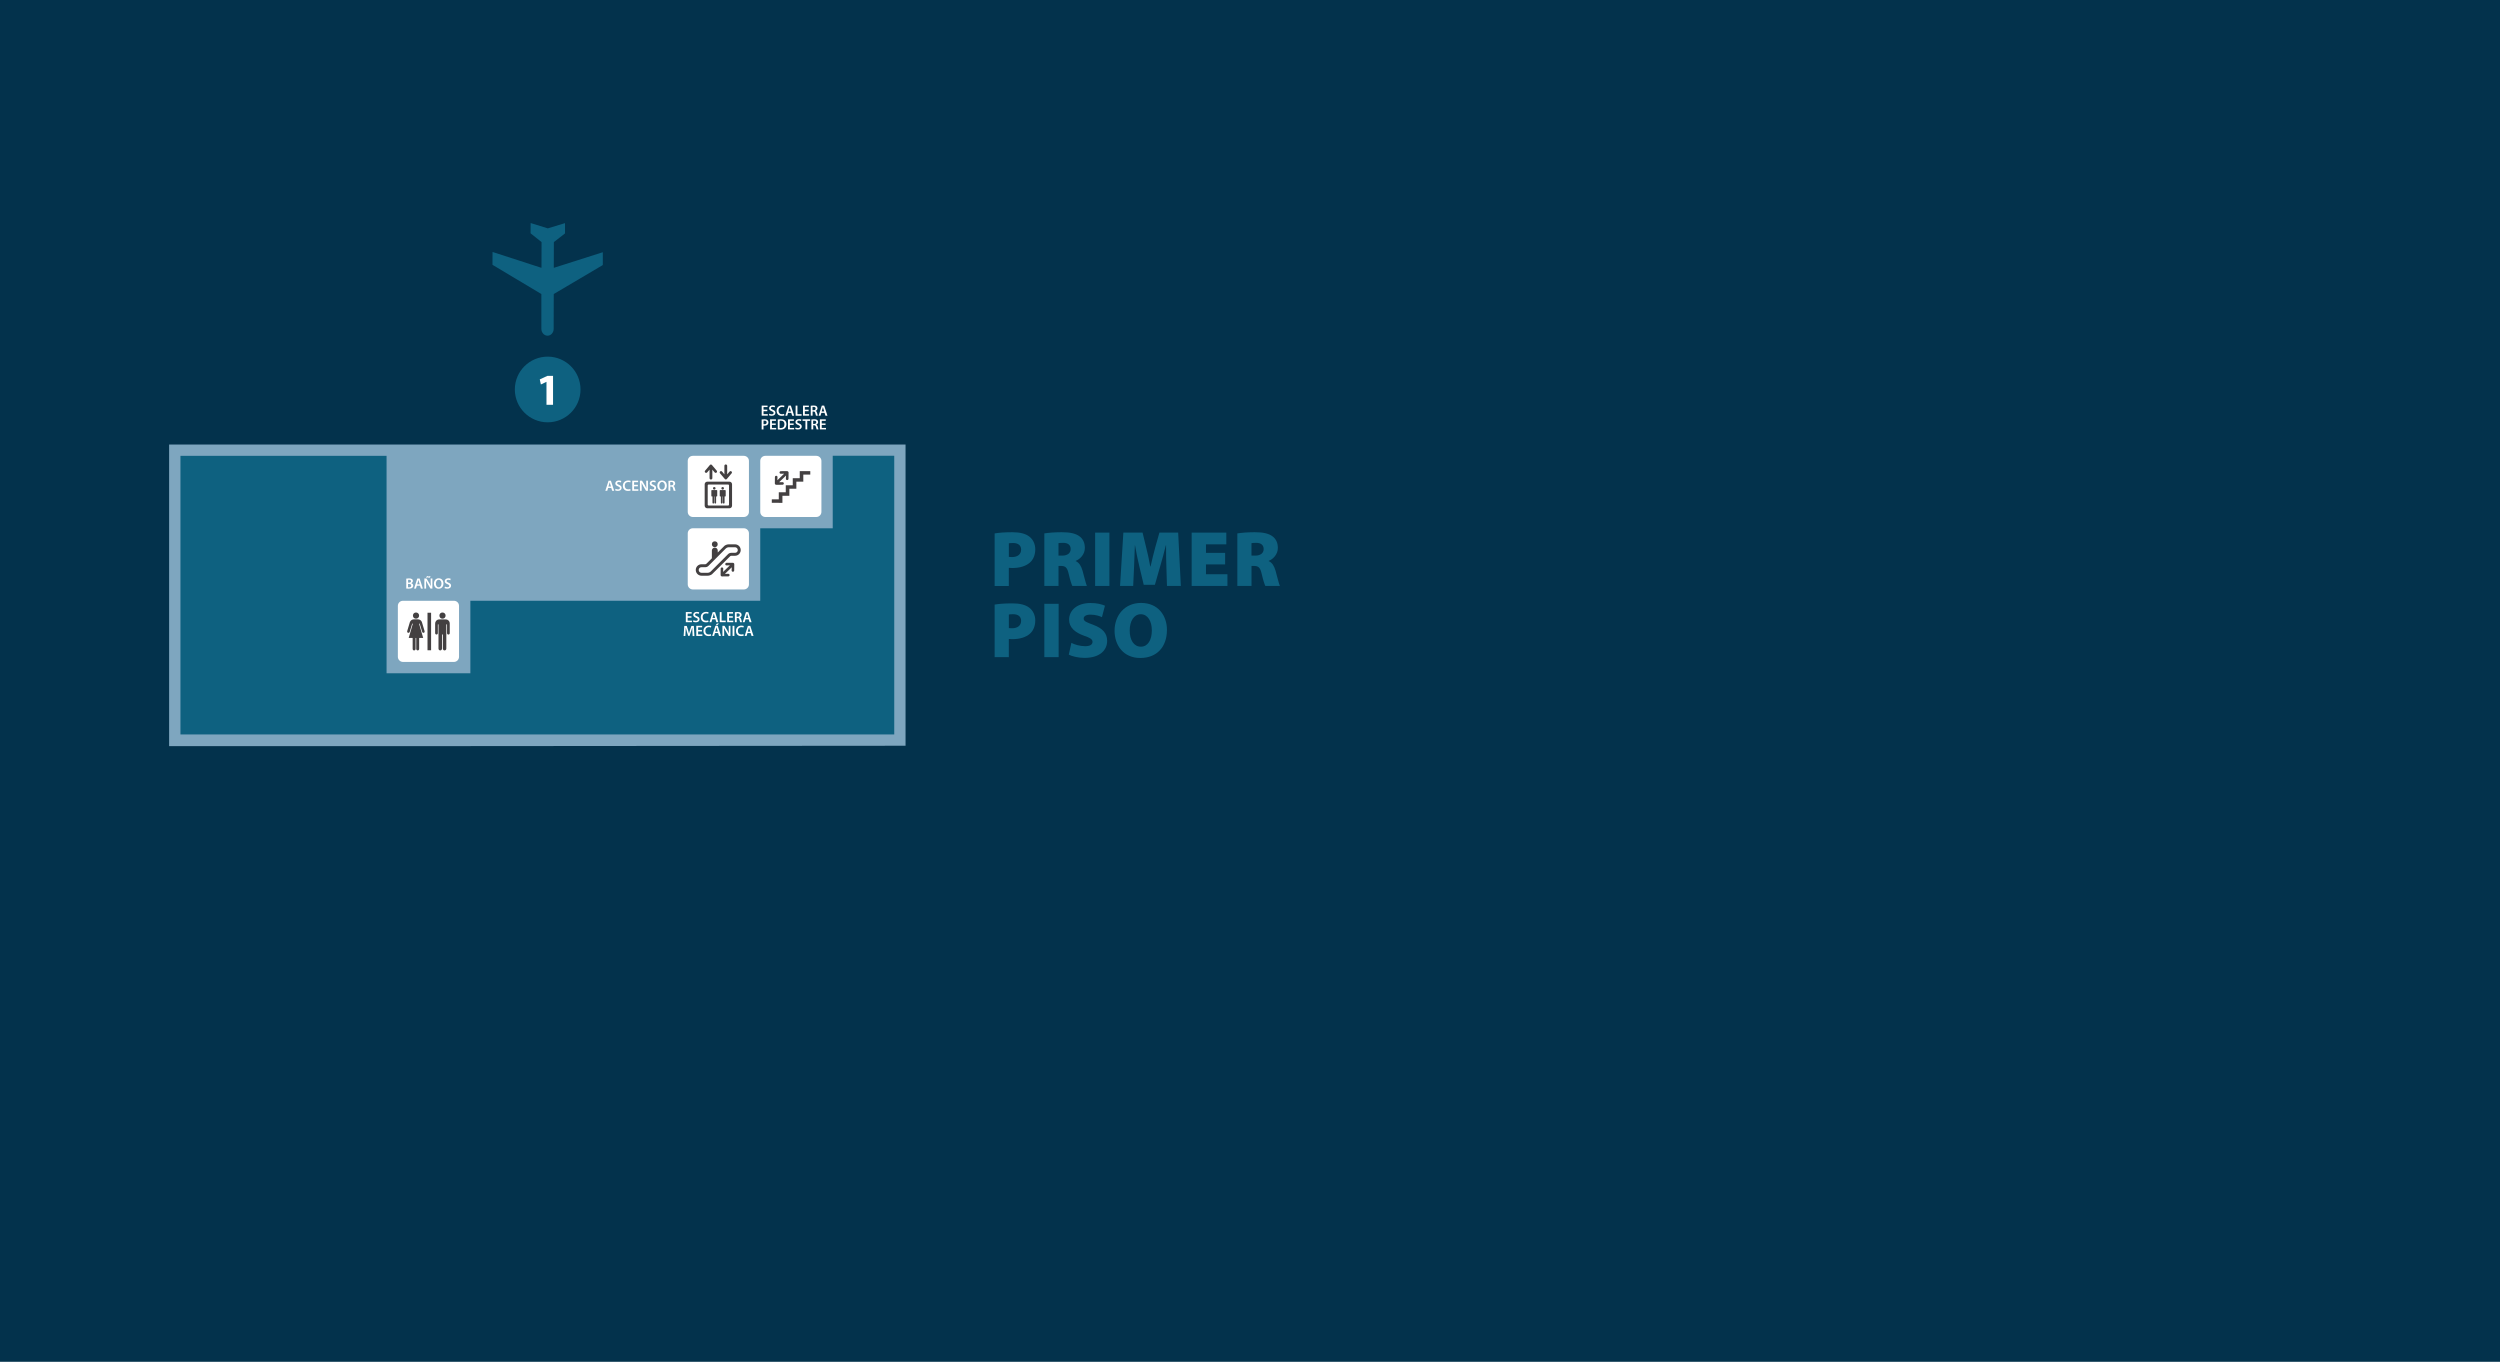 <?xml version="1.0" encoding="utf-8"?>
<!-- Generator: Adobe Illustrator 16.0.0, SVG Export Plug-In . SVG Version: 6.00 Build 0)  -->
<!DOCTYPE svg PUBLIC "-//W3C//DTD SVG 1.1//EN" "http://www.w3.org/Graphics/SVG/1.1/DTD/svg11.dtd">
<svg version="1.1" xmlns="http://www.w3.org/2000/svg" xmlns:xlink="http://www.w3.org/1999/xlink" x="0px" y="0px"
	 width="625.78px" height="340.88px" viewBox="0 0 625.78 340.88" enable-background="new 0 0 625.78 340.88" xml:space="preserve">
<g id="ES">
	<g id="Azul">
		<rect fill="#03324C" width="625.78" height="340.88"/>
	</g>
	<g id="Base">
		<polyline fill="#7EA6BF" points="114.9,186.76 42.33,186.76 42.33,111.27 226.67,111.27 226.67,186.67 		"/>
		<g>
			<path fill="#0E6180" d="M135.51,80.98l0,1.33c0,0.94,0.69,1.71,1.54,1.72c0.85,0,1.54-0.77,1.54-1.71l0-1.33l0.02-7.34
				c0-0.03,0.02-0.07,0.05-0.08l12.19-7.2c0.02-0.02,0.04-0.05,0.04-0.08l0-3.1c0-0.03-0.02-0.05-0.05-0.04l-12.17,3.88
				c-0.03,0-0.05-0.01-0.05-0.04l0.02-6.35c0-0.03,0.02-0.07,0.05-0.08l2.7-2.1c0.02-0.02,0.04-0.06,0.04-0.09l0-2.46
				c0-0.03-0.02-0.05-0.05-0.04l-4.21,1.28c-0.03,0.01-0.07,0.01-0.1,0l-4.19-1.3c-0.03-0.01-0.06,0.01-0.06,0.04l-0.01,2.46
				c0,0.03,0.02,0.07,0.04,0.09l2.67,2.12c0.03,0.02,0.04,0.05,0.04,0.08l-0.02,6.35c0,0.03-0.02,0.04-0.05,0.04l-12.15-3.94
				c-0.03-0.01-0.05,0.01-0.05,0.04l-0.02,3.1c0,0.03,0.02,0.06,0.04,0.08l12.16,7.27c0.03,0.01,0.04,0.05,0.04,0.08L135.51,80.98z"
				/>
			<g>
				<g>
					<circle fill="#0E6180" cx="137.09" cy="97.49" r="8.22"/>
				</g>
				<g>
					<path fill="#FFFFFF" d="M136.79,95.58h-0.02l-1.38,0.66l-0.28-1.27l1.93-0.89h1.39v7.24h-1.64V95.58z"/>
				</g>
			</g>
		</g>
		<path fill="#03324C" d="M117.73,186.67"/>
		<polygon fill="#0E6180" points="208.44,114.08 208.44,132.24 190.3,132.24 190.3,150.38 117.74,150.38 117.74,168.53 
			96.76,168.53 96.76,114.1 45.17,114.1 45.17,183.84 223.84,183.84 223.84,114.08 		"/>
		<g>
			<path fill="#0E6180" d="M248.98,133.52c0.97-0.16,2.38-0.3,4.4-0.3c1.92,0,3.31,0.36,4.24,1.07c0.91,0.67,1.52,1.84,1.52,3.21
				c0,1.35-0.46,2.52-1.31,3.29c-1.07,0.95-2.63,1.39-4.44,1.39c-0.36,0-0.65-0.04-0.87-0.04v4.54h-3.55V133.52z M252.53,139.4
				c0.2,0.02,0.44,0.04,0.81,0.04c1.39,0,2.26-0.71,2.26-1.86c0-0.99-0.65-1.66-2.02-1.66c-0.52,0-0.87,0.04-1.05,0.08V139.4z"/>
			<path fill="#0E6180" d="M261.4,133.52c1.01-0.16,2.54-0.3,4.32-0.3c2.04,0,3.5,0.28,4.52,1.05c0.85,0.65,1.31,1.6,1.31,2.89
				c0,1.66-1.25,2.83-2.28,3.23v0.06c0.87,0.4,1.37,1.25,1.7,2.4c0.4,1.37,0.83,3.31,1.09,3.82h-3.64c-0.2-0.4-0.55-1.43-0.93-3.09
				c-0.36-1.58-0.85-1.92-1.96-1.92h-0.57v5.01h-3.55V133.52z M264.95,139.08h0.93c1.35,0,2.12-0.65,2.12-1.64s-0.65-1.56-1.84-1.56
				c-0.67,0-1.03,0.04-1.21,0.08V139.08z"/>
			<path fill="#0E6180" d="M277.7,133.32v13.35h-3.58v-13.35H277.7z"/>
			<path fill="#0E6180" d="M291.96,141.88c-0.06-1.5-0.08-3.29-0.08-5.37h-0.06c-0.42,1.76-0.97,3.76-1.41,5.23l-1.33,4.65h-2.79
				l-1.11-4.65c-0.36-1.43-0.75-3.41-1.07-5.23h-0.04c-0.08,1.88-0.14,3.86-0.2,5.37l-0.22,4.79h-3.29l0.83-13.35h4.81l0.87,3.6
				c0.38,1.47,0.77,3.25,1.05,4.87H288c0.38-1.62,0.81-3.51,1.21-4.91l1.01-3.57h4.69l0.67,13.35h-3.47L291.96,141.88z"/>
			<path fill="#0E6180" d="M306.66,141.28h-4.79v2.46h5.37v2.93h-8.95v-13.35h8.67v2.93h-5.09v2.14h4.79V141.28z"/>
			<path fill="#0E6180" d="M309.71,133.52c1.01-0.16,2.54-0.3,4.32-0.3c2.04,0,3.5,0.28,4.52,1.05c0.85,0.65,1.31,1.6,1.31,2.89
				c0,1.66-1.25,2.83-2.28,3.23v0.06c0.87,0.4,1.37,1.25,1.7,2.4c0.4,1.37,0.83,3.31,1.09,3.82h-3.64c-0.2-0.4-0.55-1.43-0.93-3.09
				c-0.36-1.58-0.85-1.92-1.96-1.92h-0.57v5.01h-3.55V133.52z M313.26,139.08h0.93c1.35,0,2.12-0.65,2.12-1.64s-0.65-1.56-1.84-1.56
				c-0.67,0-1.03,0.04-1.21,0.08V139.08z"/>
			<path fill="#0E6180" d="M248.98,151.33c0.97-0.16,2.38-0.3,4.4-0.3c1.92,0,3.31,0.36,4.24,1.07c0.91,0.67,1.52,1.84,1.52,3.21
				c0,1.35-0.46,2.52-1.31,3.29c-1.07,0.95-2.63,1.39-4.44,1.39c-0.36,0-0.65-0.04-0.87-0.04v4.54h-3.55V151.33z M252.53,157.22
				c0.2,0.02,0.44,0.04,0.81,0.04c1.39,0,2.26-0.71,2.26-1.86c0-0.99-0.65-1.66-2.02-1.66c-0.52,0-0.87,0.04-1.05,0.08V157.22z"/>
			<path fill="#0E6180" d="M264.99,151.14v13.35h-3.58v-13.35H264.99z"/>
			<path fill="#0E6180" d="M268.18,160.92c0.81,0.42,2.12,0.83,3.47,0.83c1.23,0,1.82-0.42,1.82-1.09c0-0.65-0.59-1.01-2.1-1.52
				c-2.26-0.81-3.76-2.04-3.76-4.02c0-2.36,2-4.18,5.37-4.18c1.58,0,2.73,0.3,3.6,0.67l-0.75,2.87c-0.57-0.26-1.56-0.63-2.89-0.63
				c-1.09,0-1.68,0.4-1.68,0.99c0,0.67,0.71,0.93,2.4,1.56c2.4,0.89,3.47,2.16,3.47,4.02c0,2.3-1.78,4.26-5.68,4.26
				c-1.6,0-3.17-0.42-3.92-0.81L268.18,160.92z"/>
			<path fill="#0E6180" d="M285.41,164.7c-4.14,0-6.42-3.11-6.42-6.81c0-3.88,2.54-6.97,6.63-6.97c4.3,0,6.48,3.19,6.48,6.75
				c0,4.3-2.57,7.03-6.67,7.03H285.41z M285.59,161.87c1.72,0,2.73-1.66,2.73-4.08c0-2.3-1.03-4.04-2.77-4.04
				c-1.72,0-2.77,1.74-2.77,4.06c-0.02,2.4,1.05,4.06,2.77,4.06H285.59z"/>
		</g>
	</g>
	<g id="accesos">
		<g>
			<g>
				<path fill="#FFFFFF" d="M205.61,128.13c0,0.7-0.57,1.28-1.28,1.28h-12.76c-0.7,0-1.27-0.57-1.27-1.28v-12.76
					c0-0.7,0.57-1.27,1.27-1.27l12.76,0c0.7,0,1.28,0.57,1.28,1.27V128.13z"/>
			</g>
			<g>
				<path fill="#434041" d="M194.94,125.87c0.01,0,0.03,0,0.04,0h0.85c0.01,0,0.02-0.01,0.02-0.02v-0.84c0-0.01,0-0.03,0-0.04v-0.85
					c0-0.01,0.01-0.02,0.02-0.02h0.81c0.01,0,0.03,0,0.04,0h0.85c0.01,0,0.02-0.01,0.02-0.02l0-0.84c0-0.01,0-0.03,0-0.04v-0.85
					c0-0.01,0.01-0.02,0.02-0.02h0.82c0.01,0,0.03,0,0.04,0h0.85c0.01,0,0.02-0.01,0.02-0.02l0-0.83c0-0.01,0-0.03,0-0.04l0-0.85
					c0-0.01,0.01-0.02,0.02-0.02h0.81c0.01,0,0.03,0,0.04,0h0.85c0.01,0,0.02-0.01,0.02-0.02v-0.83c0-0.01,0-0.03,0-0.04v-0.86
					c0-0.01,0.01-0.02,0.02-0.02h1.71c0.01,0,0.02-0.01,0.02-0.02v-0.83c0-0.01-0.01-0.02-0.02-0.02h-2.6
					c-0.01,0-0.02,0.01-0.02,0.02v0.83c0,0.01,0,0.02,0,0.02s0,0.01,0,0.02v0.86c0,0.01-0.01,0.02-0.02,0.02h-1.71
					c-0.01,0-0.02,0.01-0.02,0.02v0.83c0,0.01,0,0.03,0,0.04v0.85c0,0.01-0.01,0.02-0.02,0.02l-1.71,0c-0.01,0-0.02,0.01-0.02,0.02
					v0.26c0,0.01,0,0.02,0,0.02c0,0,0,0.01,0,0.02l0,1.42c0,0.01-0.01,0.02-0.02,0.02h-1.71c-0.01,0-0.02,0.01-0.02,0.02v0.84
					c0,0.01,0,0.03,0,0.04l0,0.85c0,0.01-0.01,0.02-0.02,0.02l-1.71,0c-0.01,0-0.02,0.01-0.02,0.02l0,0.83
					c0,0.01,0.01,0.02,0.02,0.02H194.94z"/>
				<path fill="#434041" d="M197.39,118.26l-0.02,1.58c0,0.18-0.15,0.33-0.33,0.33h0c-0.18,0-0.33-0.15-0.33-0.33l0.04-0.78
					c0-0.01-0.01-0.01-0.01-0.01c0,0,0,0-0.01,0l0,0l-0.1,0.1c-0.01,0.02-0.03,0.03-0.04,0.04l-0.16,0.16l-1.31,1.27l-0.07,0.07h0
					c0,0,0,0,0,0c0,0.01,0.01,0.02,0.01,0.02h0l0,0l0.81-0.02c0.18,0,0.33,0.14,0.33,0.32l0,0c0,0.18-0.15,0.33-0.33,0.33
					l-1.57,0.01c-0.11,0-0.2-0.05-0.26-0.12c-0.05-0.06-0.09-0.14-0.09-0.23l0.02-1.58c0-0.18,0.15-0.33,0.33-0.33l0,0
					c0.18,0,0.33,0.15,0.32,0.33l-0.04,0.78c0,0.01,0.01,0.01,0.01,0.01c0,0,0,0,0,0h0l0.1-0.1c0.01-0.02,0.03-0.03,0.04-0.04
					l0.16-0.15l1.31-1.27l0.07-0.07h0c0,0,0,0,0,0c0-0.01-0.01-0.01-0.01-0.01l0,0v0l-0.81,0.02c-0.18,0-0.33-0.14-0.33-0.32v0
					c0-0.18,0.15-0.33,0.33-0.33l1.57-0.01c0.11,0,0.2,0.05,0.26,0.12C197.35,118.09,197.39,118.17,197.39,118.26z"/>
			</g>
		</g>
		<g>
			<path fill="#FFFFFF" d="M187.47,146.27c0,0.7-0.57,1.28-1.28,1.28h-12.76c-0.7,0-1.28-0.57-1.28-1.28v-12.76
				c0-0.7,0.57-1.28,1.28-1.28h12.76c0.7,0,1.28,0.57,1.28,1.28V146.27z"/>
			<circle fill="#434041" cx="178.92" cy="136.23" r="0.73"/>
			<path fill="#434041" d="M183.97,136.25h-1.49l0.01,0c0,0-0.01,0-0.02,0c-0.41,0-0.79,0.13-1.1,0.35l-1.71,1.7v-0.5
				c0-0.4-0.33-0.73-0.73-0.73h-0.01c-0.4,0-0.73,0.33-0.73,0.73v1.95l-1.38,1.37c-0.08,0.07-0.18,0.12-0.29,0.12l-0.93,0
				c-0.79,0-1.43,0.64-1.43,1.43c0,0.79,0.64,1.44,1.44,1.44h1.49l-0.01,0c0,0,0.01,0,0.02,0c0.41,0,0.79-0.13,1.1-0.35l4.56-4.52
				c0.08-0.07,0.18-0.12,0.29-0.12l0.93,0c0.79,0,1.43-0.64,1.43-1.43C185.41,136.89,184.77,136.25,183.97,136.25z M183.97,138.38
				H183v0c-0.3,0.01-0.57,0.14-0.77,0.34l-4.33,4.34c-0.21,0.2-0.49,0.32-0.81,0.32l0.06,0h-1.55c-0.39,0-0.71-0.32-0.71-0.71
				c0-0.39,0.32-0.71,0.71-0.69h0.97l0,0c0.3-0.01,0.57-0.14,0.77-0.34l4.33-4.34c0.21-0.2,0.49-0.32,0.81-0.32l-0.06,0h1.55
				c0.39,0,0.71,0.32,0.71,0.71C184.69,138.08,184.36,138.39,183.97,138.38z"/>
			<path fill="#434041" d="M183.8,141.21l-0.02,1.58c0,0.18-0.15,0.33-0.33,0.33h0c-0.18,0-0.33-0.15-0.32-0.33l0.04-0.78
				c0-0.01-0.01-0.01-0.01-0.01c0,0,0,0,0,0v0l-0.1,0.1c-0.01,0.02-0.03,0.03-0.04,0.04l-0.16,0.15l-1.31,1.27l-0.07,0.07h0
				c0,0,0,0,0,0c0,0.01,0.01,0.02,0.01,0.02h0l0,0l0.81-0.02c0.18,0,0.33,0.14,0.33,0.32v0c0,0.18-0.15,0.33-0.33,0.33l-1.57,0.01
				c-0.11,0-0.2-0.05-0.26-0.12c-0.06-0.06-0.09-0.14-0.09-0.23l0.01-1.58c0-0.18,0.15-0.33,0.33-0.33h0c0.18,0,0.33,0.15,0.32,0.33
				l-0.04,0.78c0,0.01,0.01,0.01,0.01,0.01c0,0,0,0,0,0l0,0l0.1-0.1c0.01-0.02,0.03-0.03,0.04-0.04l0.16-0.15l1.31-1.27l0.07-0.07h0
				c0,0,0,0,0,0c0-0.01-0.01-0.01-0.01-0.01h0v0l-0.81,0.02c-0.18,0.01-0.33-0.14-0.33-0.32v0c0-0.18,0.15-0.33,0.33-0.33l1.57-0.01
				c0.11,0,0.2,0.05,0.26,0.12C183.76,141.04,183.8,141.12,183.8,141.21z"/>
		</g>
		<g>
			<g>
				<path fill="#FFFFFF" d="M187.47,128.13c0,0.7-0.57,1.28-1.28,1.28h-12.76c-0.7,0-1.28-0.58-1.28-1.28v-12.76
					c0-0.7,0.57-1.27,1.28-1.27h12.76c0.7,0,1.28,0.57,1.28,1.27V128.13z"/>
			</g>
			<g>
				<path fill="#434041" d="M177.03,127.23c-0.35,0-0.64-0.29-0.64-0.64v-5.38c0-0.35,0.29-0.64,0.64-0.64h5.57
					c0.35,0,0.64,0.29,0.64,0.64v5.38c0,0.35-0.29,0.64-0.64,0.64H177.03z M182.27,126.54c0.12,0,0.21-0.1,0.21-0.21v-4.84
					c0-0.12-0.1-0.21-0.21-0.21h-4.91c-0.12,0-0.21,0.1-0.21,0.21v4.84c0,0.12,0.1,0.21,0.21,0.21H182.27z"/>
				<path fill="#434041" d="M181.18,118.56l-0.44-0.52c-0.12-0.14-0.32-0.15-0.46-0.04l-0.02,0.01c-0.14,0.11-0.15,0.32-0.04,0.46
					l1.21,1.43c0.06,0.08,0.16,0.12,0.25,0.12c0.09,0,0.19-0.04,0.25-0.12l1.21-1.43c0.12-0.14,0.1-0.34-0.04-0.46l-0.02-0.01
					c-0.14-0.11-0.34-0.1-0.46,0.04l-0.44,0.51l-0.13,0.16c-0.02,0.02-0.03,0.01-0.03-0.01v-0.18v-1.92c0-0.19-0.15-0.34-0.34-0.34
					h-0.02c-0.19,0-0.34,0.15-0.34,0.34v1.91v0.19c0,0.02-0.01,0.03-0.03,0.01L181.18,118.56z"/>
				<path fill="#434041" d="M178.45,117.73l0.44,0.52c0.12,0.14,0.32,0.16,0.46,0.04l0.02-0.01c0.14-0.11,0.15-0.32,0.04-0.46
					l-1.21-1.43c-0.07-0.08-0.16-0.12-0.25-0.12c-0.09,0-0.19,0.04-0.25,0.12l-1.21,1.43c-0.12,0.14-0.1,0.34,0.04,0.46l0.02,0.01
					c0.14,0.11,0.34,0.1,0.46-0.04l0.44-0.51l0.13-0.16c0.02-0.02,0.03-0.01,0.03,0.01v0.18v1.92c0,0.19,0.15,0.34,0.34,0.34h0.02
					c0.19,0,0.34-0.15,0.34-0.34v-1.91v-0.19c0-0.02,0.01-0.03,0.03-0.01L178.45,117.73z"/>
				<g>
					<circle fill="#434041" cx="178.79" cy="122.23" r="0.32"/>
					<path fill="#434041" d="M179.39,122.67h-1.2c-0.07,0-0.13,0.06-0.13,0.13v1.34c0,0.07,0.06,0.13,0.13,0.13h0.15v1.57
						c0,0.12,0.09,0.22,0.2,0.22c0.11,0,0.21-0.1,0.21-0.22v-1.57h0.09v1.57c0,0.12,0.09,0.22,0.21,0.22c0.11,0,0.2-0.1,0.2-0.22
						v-1.57h0.15c0.07,0,0.13-0.06,0.13-0.13v-1.34C179.53,122.73,179.47,122.67,179.39,122.67z"/>
				</g>
				<g>
					<circle fill="#434041" cx="180.89" cy="122.23" r="0.32"/>
					<path fill="#434041" d="M181.49,122.67h-1.2c-0.07,0-0.13,0.06-0.13,0.13v1.34c0,0.07,0.06,0.13,0.13,0.13h0.15v1.57
						c0,0.12,0.09,0.22,0.21,0.22c0.11,0,0.21-0.1,0.21-0.22v-1.57h0.09v1.57c0,0.12,0.09,0.22,0.21,0.22c0.11,0,0.21-0.1,0.21-0.22
						v-1.57h0.15c0.07,0,0.13-0.06,0.13-0.13v-1.34C181.62,122.73,181.57,122.67,181.49,122.67z"/>
				</g>
			</g>
		</g>
		<g>
			<path fill="#FFFFFF" d="M192.07,102.93h-0.95v0.74h1.07v0.38h-1.53v-2.53h1.47v0.38h-1.01v0.65h0.95V102.93z"/>
			<path fill="#FFFFFF" d="M192.58,103.55c0.15,0.09,0.38,0.16,0.61,0.16c0.29,0,0.46-0.14,0.46-0.35c0-0.19-0.13-0.3-0.45-0.42
				c-0.42-0.15-0.69-0.37-0.69-0.74c0-0.42,0.35-0.73,0.9-0.73c0.27,0,0.47,0.06,0.6,0.13l-0.11,0.37
				c-0.09-0.05-0.27-0.12-0.51-0.12c-0.29,0-0.42,0.15-0.42,0.3c0,0.2,0.15,0.29,0.48,0.42c0.44,0.17,0.65,0.39,0.65,0.75
				c0,0.41-0.31,0.76-0.96,0.76c-0.27,0-0.55-0.08-0.69-0.16L192.58,103.55z"/>
			<path fill="#FFFFFF" d="M196.35,103.98c-0.11,0.05-0.35,0.11-0.66,0.11c-0.8,0-1.29-0.5-1.29-1.28c0-0.83,0.58-1.34,1.35-1.34
				c0.3,0,0.52,0.06,0.61,0.11l-0.1,0.37c-0.12-0.05-0.29-0.1-0.5-0.1c-0.51,0-0.89,0.32-0.89,0.93c0,0.56,0.32,0.91,0.88,0.91
				c0.18,0,0.38-0.04,0.5-0.09L196.35,103.98z"/>
			<path fill="#FFFFFF" d="M197.27,103.34l-0.22,0.72h-0.48l0.81-2.53h0.59l0.82,2.53h-0.5l-0.23-0.72H197.27z M197.99,102.99
				l-0.2-0.62c-0.05-0.15-0.09-0.33-0.13-0.47h-0.01c-0.04,0.15-0.08,0.32-0.12,0.47l-0.2,0.62H197.99z"/>
			<path fill="#FFFFFF" d="M199.15,101.53h0.46v2.14h1.04v0.39h-1.5V101.53z"/>
			<path fill="#FFFFFF" d="M202.41,102.93h-0.95v0.74h1.07v0.38H201v-2.53h1.47v0.38h-1.01v0.65h0.95V102.93z"/>
			<path fill="#FFFFFF" d="M202.93,101.56c0.18-0.03,0.43-0.06,0.7-0.06c0.36,0,0.61,0.06,0.78,0.2c0.14,0.12,0.22,0.29,0.22,0.51
				c0,0.33-0.22,0.55-0.46,0.63v0.01c0.18,0.07,0.29,0.24,0.35,0.49c0.08,0.32,0.15,0.61,0.2,0.71h-0.47
				c-0.04-0.08-0.1-0.28-0.17-0.6c-0.07-0.33-0.19-0.44-0.45-0.44h-0.23v1.04h-0.46V101.56z M203.39,102.68h0.27
				c0.31,0,0.5-0.17,0.5-0.42c0-0.27-0.19-0.41-0.49-0.41c-0.15,0-0.24,0.01-0.29,0.02V102.68z"/>
			<path fill="#FFFFFF" d="M205.6,103.34l-0.22,0.72h-0.48l0.81-2.53h0.59l0.82,2.53h-0.5l-0.23-0.72H205.6z M206.32,102.99
				l-0.2-0.62c-0.05-0.15-0.09-0.33-0.13-0.47h-0.01c-0.04,0.15-0.08,0.32-0.12,0.47l-0.2,0.62H206.32z"/>
			<path fill="#FFFFFF" d="M190.65,105c0.17-0.03,0.4-0.05,0.71-0.05c0.34,0,0.58,0.07,0.74,0.21c0.15,0.12,0.25,0.32,0.25,0.56
				c0,0.24-0.08,0.44-0.21,0.57c-0.19,0.18-0.47,0.27-0.8,0.27c-0.09,0-0.16,0-0.23-0.02v0.96h-0.46V105z M191.11,106.17
				c0.06,0.02,0.13,0.02,0.23,0.02c0.35,0,0.56-0.17,0.56-0.47c0-0.28-0.2-0.43-0.51-0.43c-0.13,0-0.22,0.01-0.27,0.02V106.17z"/>
			<path fill="#FFFFFF" d="M194.17,106.37h-0.95v0.74h1.07v0.38h-1.53v-2.53h1.47v0.38h-1.01V106h0.95V106.37z"/>
			<path fill="#FFFFFF" d="M194.68,105c0.21-0.03,0.46-0.05,0.74-0.05c0.47,0,0.8,0.1,1.03,0.29c0.25,0.2,0.4,0.5,0.4,0.93
				c0,0.45-0.15,0.79-0.39,1.01c-0.25,0.23-0.65,0.35-1.15,0.35c-0.27,0-0.47-0.02-0.62-0.03V105z M195.14,107.14
				c0.06,0.01,0.16,0.01,0.26,0.01c0.6,0,0.96-0.33,0.96-0.97c0-0.56-0.32-0.88-0.9-0.88c-0.15,0-0.25,0.01-0.32,0.03V107.14z"/>
			<path fill="#FFFFFF" d="M198.66,106.37h-0.95v0.74h1.07v0.38h-1.53v-2.53h1.47v0.38h-1.01V106h0.95V106.37z"/>
			<path fill="#FFFFFF" d="M199.17,106.99c0.15,0.09,0.38,0.16,0.61,0.16c0.29,0,0.46-0.14,0.46-0.35c0-0.19-0.13-0.3-0.45-0.42
				c-0.42-0.15-0.69-0.37-0.69-0.74c0-0.42,0.35-0.73,0.9-0.73c0.27,0,0.47,0.06,0.6,0.13l-0.11,0.37
				c-0.09-0.05-0.27-0.12-0.51-0.12c-0.29,0-0.42,0.15-0.42,0.3c0,0.2,0.15,0.29,0.48,0.42c0.44,0.17,0.65,0.39,0.65,0.75
				c0,0.41-0.31,0.76-0.96,0.76c-0.27,0-0.55-0.08-0.69-0.16L199.17,106.99z"/>
			<path fill="#FFFFFF" d="M201.61,105.35h-0.72v-0.39h1.91v0.39h-0.73v2.14h-0.46V105.35z"/>
			<path fill="#FFFFFF" d="M203.09,105c0.18-0.03,0.43-0.06,0.7-0.06c0.36,0,0.61,0.06,0.78,0.2c0.14,0.12,0.22,0.29,0.22,0.51
				c0,0.33-0.22,0.55-0.46,0.63v0.01c0.18,0.07,0.29,0.24,0.35,0.49c0.08,0.31,0.15,0.61,0.2,0.71h-0.47
				c-0.04-0.08-0.1-0.28-0.17-0.6c-0.07-0.33-0.19-0.44-0.45-0.44h-0.23v1.04h-0.46V105z M203.55,106.12h0.27
				c0.31,0,0.5-0.17,0.5-0.42c0-0.27-0.19-0.41-0.49-0.41c-0.15,0-0.24,0.01-0.29,0.02V106.12z"/>
			<path fill="#FFFFFF" d="M206.64,106.37h-0.95v0.74h1.07v0.38h-1.53v-2.53h1.47v0.38h-1.01V106h0.95V106.37z"/>
		</g>
		<g>
			<path fill="#FFFFFF" d="M173.08,154.62h-0.95v0.74h1.07v0.38h-1.53v-2.53h1.47v0.38h-1.01v0.65h0.95V154.62z"/>
			<path fill="#FFFFFF" d="M173.59,155.24c0.15,0.09,0.38,0.16,0.61,0.16c0.29,0,0.46-0.14,0.46-0.35c0-0.19-0.13-0.3-0.45-0.42
				c-0.42-0.15-0.69-0.37-0.69-0.74c0-0.42,0.35-0.73,0.9-0.73c0.27,0,0.47,0.06,0.6,0.13l-0.11,0.37
				c-0.09-0.05-0.27-0.12-0.51-0.12c-0.29,0-0.42,0.15-0.42,0.3c0,0.2,0.15,0.29,0.48,0.42c0.44,0.17,0.65,0.39,0.65,0.75
				c0,0.41-0.31,0.76-0.96,0.76c-0.27,0-0.55-0.08-0.69-0.16L173.59,155.24z"/>
			<path fill="#FFFFFF" d="M177.36,155.67c-0.11,0.05-0.35,0.11-0.66,0.11c-0.8,0-1.29-0.5-1.29-1.28c0-0.83,0.58-1.34,1.35-1.34
				c0.3,0,0.52,0.06,0.61,0.11l-0.1,0.37c-0.12-0.05-0.29-0.1-0.5-0.1c-0.51,0-0.89,0.32-0.89,0.93c0,0.56,0.32,0.91,0.88,0.91
				c0.18,0,0.38-0.04,0.5-0.09L177.36,155.67z"/>
			<path fill="#FFFFFF" d="M178.29,155.03l-0.22,0.72h-0.48l0.81-2.53h0.59l0.82,2.53h-0.5l-0.23-0.72H178.29z M179.01,154.68
				l-0.2-0.62c-0.05-0.15-0.09-0.33-0.13-0.47h-0.01c-0.04,0.15-0.08,0.32-0.12,0.47l-0.2,0.62H179.01z"/>
			<path fill="#FFFFFF" d="M180.16,153.21h0.46v2.14h1.04v0.39h-1.5V153.21z"/>
			<path fill="#FFFFFF" d="M183.43,154.62h-0.95v0.74h1.07v0.38h-1.53v-2.53h1.47v0.38h-1.01v0.65h0.95V154.62z"/>
			<path fill="#FFFFFF" d="M183.94,153.25c0.18-0.03,0.43-0.06,0.7-0.06c0.36,0,0.61,0.06,0.78,0.2c0.14,0.12,0.22,0.29,0.22,0.51
				c0,0.33-0.22,0.55-0.46,0.63v0.01c0.18,0.07,0.29,0.24,0.35,0.49c0.08,0.32,0.15,0.61,0.2,0.71h-0.47
				c-0.04-0.08-0.1-0.28-0.17-0.6c-0.08-0.33-0.19-0.44-0.45-0.44h-0.23v1.04h-0.46V153.25z M184.4,154.37h0.27
				c0.31,0,0.5-0.17,0.5-0.42c0-0.27-0.19-0.41-0.49-0.41c-0.15,0-0.24,0.01-0.29,0.02V154.37z"/>
			<path fill="#FFFFFF" d="M186.61,155.03l-0.22,0.72h-0.48l0.81-2.53h0.59l0.82,2.53h-0.5l-0.23-0.72H186.61z M187.34,154.68
				l-0.2-0.62c-0.05-0.15-0.09-0.33-0.13-0.47H187c-0.04,0.15-0.08,0.32-0.12,0.47l-0.2,0.62H187.34z"/>
			<path fill="#FFFFFF" d="M173.32,158.15c-0.02-0.33-0.03-0.72-0.03-1.06h-0.01c-0.08,0.31-0.19,0.65-0.3,0.97l-0.37,1.1h-0.35
				l-0.34-1.08c-0.1-0.32-0.19-0.67-0.26-0.98h-0.01c-0.01,0.33-0.03,0.73-0.04,1.08l-0.06,1.02h-0.43l0.17-2.53h0.61l0.33,1.02
				c0.09,0.3,0.17,0.6,0.23,0.88h0.01c0.07-0.27,0.15-0.59,0.25-0.88l0.35-1.01h0.6l0.15,2.53h-0.45L173.32,158.15z"/>
			<path fill="#FFFFFF" d="M175.7,158.06h-0.95v0.74h1.07v0.38h-1.53v-2.53h1.47v0.38h-1.01v0.65h0.95V158.06z"/>
			<path fill="#FFFFFF" d="M178.03,159.11c-0.11,0.05-0.35,0.11-0.66,0.11c-0.8,0-1.29-0.5-1.29-1.28c0-0.83,0.58-1.34,1.35-1.34
				c0.3,0,0.52,0.06,0.61,0.11l-0.1,0.37c-0.12-0.05-0.29-0.1-0.5-0.1c-0.51,0-0.89,0.32-0.89,0.93c0,0.56,0.32,0.91,0.88,0.91
				c0.18,0,0.38-0.04,0.5-0.09L178.03,159.11z"/>
			<path fill="#FFFFFF" d="M178.96,158.47l-0.22,0.72h-0.48l0.81-2.53h0.59l0.82,2.53h-0.5l-0.23-0.72H178.96z M179.68,158.12
				l-0.2-0.62c-0.05-0.15-0.09-0.33-0.13-0.47h-0.01c-0.04,0.15-0.08,0.32-0.12,0.47l-0.2,0.62H179.68z M179.98,156.07l-0.47,0.45
				h-0.37l0.33-0.45H179.98z"/>
			<path fill="#FFFFFF" d="M180.83,159.18v-2.53h0.53l0.65,1.08c0.17,0.28,0.31,0.57,0.43,0.85h0.01c-0.03-0.34-0.04-0.66-0.04-1.05
				v-0.88h0.43v2.53h-0.48l-0.66-1.11c-0.16-0.28-0.33-0.59-0.45-0.87l-0.01,0c0.02,0.33,0.03,0.66,0.03,1.08v0.9H180.83z"/>
			<path fill="#FFFFFF" d="M183.83,156.65v2.53h-0.46v-2.53H183.83z"/>
			<path fill="#FFFFFF" d="M186.17,159.11c-0.11,0.05-0.35,0.11-0.66,0.11c-0.8,0-1.29-0.5-1.29-1.28c0-0.83,0.58-1.34,1.35-1.34
				c0.3,0,0.52,0.06,0.61,0.11l-0.1,0.37c-0.12-0.05-0.29-0.1-0.5-0.1c-0.51,0-0.89,0.32-0.89,0.93c0,0.56,0.32,0.91,0.88,0.91
				c0.18,0,0.38-0.04,0.5-0.09L186.17,159.11z"/>
			<path fill="#FFFFFF" d="M187.1,158.47l-0.22,0.72h-0.48l0.81-2.53h0.59l0.82,2.53h-0.5l-0.23-0.72H187.1z M187.82,158.12
				l-0.2-0.62c-0.05-0.15-0.09-0.33-0.13-0.47h-0.01c-0.04,0.15-0.08,0.32-0.12,0.47l-0.2,0.62H187.82z"/>
		</g>
		<g>
			<path fill="#FFFFFF" d="M152.22,122.14l-0.22,0.72h-0.48l0.81-2.53h0.59l0.82,2.53h-0.5l-0.23-0.72H152.22z M152.95,121.79
				l-0.2-0.62c-0.05-0.15-0.09-0.33-0.13-0.47h-0.01c-0.04,0.15-0.08,0.32-0.12,0.47l-0.2,0.62H152.95z"/>
			<path fill="#FFFFFF" d="M154.09,122.35c0.15,0.09,0.38,0.16,0.61,0.16c0.29,0,0.46-0.14,0.46-0.35c0-0.19-0.13-0.3-0.45-0.42
				c-0.42-0.15-0.69-0.37-0.69-0.74c0-0.42,0.35-0.73,0.9-0.73c0.27,0,0.47,0.06,0.6,0.13l-0.11,0.37
				c-0.09-0.05-0.27-0.12-0.51-0.12c-0.29,0-0.42,0.15-0.42,0.3c0,0.2,0.15,0.29,0.48,0.42c0.44,0.17,0.65,0.39,0.65,0.75
				c0,0.41-0.31,0.76-0.96,0.76c-0.27,0-0.55-0.08-0.69-0.16L154.09,122.35z"/>
			<path fill="#FFFFFF" d="M157.86,122.78c-0.11,0.05-0.35,0.11-0.66,0.11c-0.8,0-1.29-0.5-1.29-1.28c0-0.83,0.58-1.34,1.35-1.34
				c0.3,0,0.52,0.06,0.61,0.11l-0.1,0.37c-0.12-0.05-0.29-0.1-0.5-0.1c-0.51,0-0.89,0.32-0.89,0.93c0,0.56,0.32,0.91,0.88,0.91
				c0.18,0,0.38-0.04,0.5-0.09L157.86,122.78z"/>
			<path fill="#FFFFFF" d="M159.67,121.73h-0.95v0.74h1.07v0.38h-1.53v-2.53h1.47v0.38h-1.01v0.65h0.95V121.73z"/>
			<path fill="#FFFFFF" d="M160.18,122.85v-2.53h0.53l0.65,1.08c0.17,0.28,0.31,0.57,0.43,0.85h0.01c-0.03-0.34-0.04-0.66-0.04-1.05
				v-0.88h0.43v2.53h-0.48l-0.66-1.11c-0.16-0.28-0.33-0.59-0.45-0.87l-0.01,0c0.02,0.33,0.03,0.66,0.03,1.08v0.9H160.18z"/>
			<path fill="#FFFFFF" d="M162.71,122.35c0.15,0.09,0.38,0.16,0.61,0.16c0.29,0,0.46-0.14,0.46-0.35c0-0.19-0.13-0.3-0.45-0.42
				c-0.42-0.15-0.69-0.37-0.69-0.74c0-0.42,0.35-0.73,0.9-0.73c0.27,0,0.47,0.06,0.6,0.13l-0.11,0.37
				c-0.09-0.05-0.27-0.12-0.51-0.12c-0.29,0-0.42,0.15-0.42,0.3c0,0.2,0.15,0.29,0.48,0.42c0.44,0.17,0.65,0.39,0.65,0.75
				c0,0.41-0.31,0.76-0.96,0.76c-0.27,0-0.55-0.08-0.69-0.16L162.71,122.35z"/>
			<path fill="#FFFFFF" d="M166.91,121.56c0,0.85-0.51,1.33-1.21,1.33c-0.72,0-1.17-0.55-1.17-1.29c0-0.78,0.49-1.33,1.2-1.33
				C166.48,120.28,166.91,120.84,166.91,121.56z M165.02,121.6c0,0.52,0.26,0.93,0.7,0.93c0.45,0,0.7-0.42,0.7-0.95
				c0-0.48-0.24-0.93-0.7-0.93C165.27,120.65,165.02,121.08,165.02,121.6z"/>
			<path fill="#FFFFFF" d="M167.31,120.36c0.18-0.03,0.43-0.06,0.7-0.06c0.36,0,0.61,0.06,0.78,0.2c0.14,0.12,0.22,0.29,0.22,0.51
				c0,0.33-0.22,0.55-0.46,0.63v0.01c0.18,0.07,0.29,0.24,0.35,0.49c0.08,0.31,0.15,0.61,0.2,0.71h-0.47
				c-0.04-0.08-0.1-0.28-0.17-0.6c-0.07-0.33-0.19-0.44-0.45-0.44h-0.23v1.04h-0.46V120.36z M167.77,121.48h0.27
				c0.31,0,0.5-0.17,0.5-0.42c0-0.27-0.19-0.41-0.49-0.41c-0.15,0-0.24,0.01-0.29,0.02V121.48z"/>
		</g>
	</g>
	<g id="banos">
		<g>
			<g>
				<path fill="#FFFFFF" d="M114.9,164.41c0,0.7-0.57,1.28-1.27,1.28h-12.76c-0.7,0-1.28-0.58-1.28-1.28v-12.76
					c0-0.7,0.57-1.27,1.28-1.27h12.76c0.7,0,1.27,0.57,1.27,1.27V164.41z"/>
			</g>
			<g>
				<g>
					<circle fill="#434041" cx="110.76" cy="154.09" r="0.77"/>
					<path fill="#434041" d="M111.9,157.4v-1.07c0-0.03-0.02-0.05-0.04-0.05h-0.1c-0.03,0-0.04,0.02-0.04,0.05v1.06v4.96
						c0,0.25-0.2,0.46-0.44,0.46c-0.24,0-0.43-0.2-0.43-0.46v-2.32v-1.17c0-0.03-0.02-0.05-0.04-0.05h-0.12
						c-0.03,0-0.05,0.02-0.05,0.05v1.17v2.32c0,0.25-0.2,0.46-0.44,0.46c-0.24,0-0.44-0.2-0.44-0.46v-5.06v-0.96
						c0-0.03-0.02-0.05-0.04-0.05h-0.08c-0.03,0-0.04,0.02-0.04,0.05v0.96v1.19c0,0.2-0.15,0.35-0.34,0.35
						c-0.19,0-0.34-0.16-0.34-0.35v-2.32c0-0.03,0-0.06,0.01-0.08v-0.02c0-0.55,0.45-1.01,1-1.01h1.65c0.55,0,1,0.45,1,1.01v0.11
						v0.12v2.2c0,0.2-0.15,0.35-0.34,0.35c-0.19,0-0.34-0.16-0.34-0.35V157.4z"/>
					<circle fill="#434041" cx="104.13" cy="154.09" r="0.77"/>
					<path fill="#434041" d="M104.02,160.49v1.94c0,0.21-0.16,0.38-0.37,0.38c-0.2,0-0.36-0.17-0.36-0.38v-2.26v-0.43
						c0-0.03-0.02-0.05-0.05-0.05h-0.3h-0.64l0.89-3.07l0.14-0.47c0.01-0.03-0.01-0.05-0.03-0.05h-0.08c-0.03,0-0.05,0.02-0.06,0.05
						l-0.14,0.46l-0.46,1.53c-0.06,0.19-0.25,0.31-0.42,0.26c-0.17-0.05-0.26-0.25-0.21-0.44l0.66-2.21c0-0.01,0.01-0.02,0.01-0.03
						c0.15-0.39,0.53-0.69,0.97-0.69h1.06c0.45,0,0.83,0.29,0.97,0.67l0.66,2.21c0.09,0.24-0.01,0.44-0.18,0.49
						c-0.17,0.05-0.36-0.06-0.41-0.26l-0.45-1.48l-0.15-0.52c-0.01-0.02-0.03-0.04-0.06-0.04h-0.08c-0.02,0-0.04,0.02-0.03,0.04
						l0.15,0.53l0.88,3.02h-0.44h-0.52c-0.03,0-0.05,0.02-0.05,0.05v0.57v2.12c0,0.21-0.16,0.38-0.36,0.38s-0.37-0.17-0.37-0.38
						v-1.94v-0.75c0-0.03-0.02-0.05-0.04-0.05h-0.09c-0.03,0-0.04,0.02-0.04,0.05V160.49z"/>
					<path fill="#434041" d="M107.89,162.77c0.01,0,0.02-0.01,0.02-0.02v-9.36c0-0.01-0.01-0.02-0.02-0.02h-0.85
						c-0.01,0-0.03,0.01-0.03,0.02v9.36c0,0.01,0.01,0.02,0.03,0.02H107.89z"/>
				</g>
			</g>
		</g>
		<g>
			<path fill="#FFFFFF" d="M101.69,144.84c0.15-0.03,0.41-0.06,0.68-0.06c0.34,0,0.55,0.04,0.72,0.16c0.16,0.09,0.26,0.26,0.26,0.48
				c0,0.23-0.15,0.44-0.42,0.54v0.01c0.27,0.07,0.51,0.28,0.51,0.62c0,0.23-0.1,0.4-0.24,0.53c-0.18,0.15-0.48,0.23-0.94,0.23
				c-0.26,0-0.45-0.02-0.57-0.03V144.84z M102.14,145.84h0.24c0.32,0,0.5-0.15,0.5-0.36c0-0.24-0.18-0.35-0.47-0.35
				c-0.14,0-0.21,0.01-0.26,0.02V145.84z M102.14,147c0.06,0.01,0.14,0.01,0.24,0.01c0.3,0,0.56-0.11,0.56-0.42
				c0-0.3-0.26-0.42-0.58-0.42h-0.23V147z"/>
			<path fill="#FFFFFF" d="M104.34,146.62l-0.22,0.72h-0.48l0.81-2.53h0.59l0.82,2.53h-0.5l-0.23-0.72H104.34z M105.07,146.27
				l-0.2-0.62c-0.05-0.15-0.09-0.33-0.13-0.47h-0.01c-0.04,0.15-0.08,0.32-0.12,0.47l-0.2,0.62H105.07z"/>
			<path fill="#FFFFFF" d="M106.22,147.33v-2.53h0.53l0.65,1.08c0.17,0.28,0.31,0.57,0.43,0.85h0.01c-0.03-0.34-0.04-0.66-0.04-1.05
				v-0.88h0.43v2.53h-0.48l-0.66-1.11c-0.16-0.28-0.33-0.59-0.45-0.87l-0.01,0c0.02,0.33,0.03,0.66,0.03,1.08v0.9H106.22z
				 M106.73,144.65c-0.01-0.28,0.1-0.44,0.27-0.44c0.09,0,0.16,0.03,0.23,0.07c0.06,0.04,0.12,0.07,0.17,0.07
				c0.06,0,0.09-0.03,0.1-0.15h0.22c0.01,0.29-0.09,0.42-0.28,0.42c-0.09,0-0.17-0.03-0.24-0.07c-0.07-0.04-0.11-0.07-0.17-0.07
				c-0.05,0-0.09,0.06-0.09,0.17H106.73z"/>
			<path fill="#FFFFFF" d="M111,146.04c0,0.85-0.51,1.33-1.21,1.33c-0.72,0-1.17-0.55-1.17-1.29c0-0.78,0.49-1.33,1.2-1.33
				C110.56,144.76,111,145.32,111,146.04z M109.11,146.08c0,0.52,0.26,0.93,0.7,0.93c0.45,0,0.7-0.42,0.7-0.95
				c0-0.48-0.24-0.93-0.7-0.93C109.36,145.13,109.11,145.55,109.11,146.08z"/>
			<path fill="#FFFFFF" d="M111.39,146.83c0.15,0.09,0.38,0.16,0.61,0.16c0.29,0,0.46-0.14,0.46-0.35c0-0.19-0.13-0.3-0.45-0.42
				c-0.42-0.15-0.69-0.37-0.69-0.74c0-0.42,0.35-0.73,0.9-0.73c0.27,0,0.47,0.06,0.6,0.13l-0.11,0.37
				c-0.09-0.05-0.27-0.12-0.51-0.12c-0.29,0-0.42,0.15-0.42,0.3c0,0.2,0.15,0.29,0.48,0.42c0.44,0.17,0.65,0.39,0.65,0.75
				c0,0.41-0.31,0.76-0.96,0.76c-0.27,0-0.55-0.08-0.69-0.16L111.39,146.83z"/>
		</g>
	</g>
</g>
<g id="EN" display="none">
	<g id="Azul_copy" display="inline">
		<rect fill="#03324C" width="625.78" height="340.88"/>
	</g>
	<g id="Base_copy" display="inline">
		<polyline fill="#7EA6BF" points="114.9,186.76 42.33,186.76 42.33,111.27 226.67,111.27 226.67,186.67 		"/>
		<g>
			<path fill="#0E6180" d="M135.51,80.98l0,1.33c0,0.94,0.69,1.71,1.54,1.72c0.85,0,1.54-0.77,1.54-1.71l0-1.33l0.02-7.34
				c0-0.03,0.02-0.07,0.05-0.08l12.19-7.2c0.02-0.02,0.04-0.05,0.04-0.08l0-3.1c0-0.03-0.02-0.05-0.05-0.04l-12.17,3.88
				c-0.03,0-0.05-0.01-0.05-0.04l0.02-6.35c0-0.03,0.02-0.07,0.05-0.08l2.7-2.1c0.02-0.02,0.04-0.06,0.04-0.09l0-2.46
				c0-0.03-0.02-0.05-0.05-0.04l-4.21,1.28c-0.03,0.01-0.07,0.01-0.1,0l-4.19-1.3c-0.03-0.01-0.06,0.01-0.06,0.04l-0.01,2.46
				c0,0.03,0.02,0.07,0.04,0.09l2.67,2.12c0.03,0.02,0.04,0.05,0.04,0.08l-0.02,6.35c0,0.03-0.02,0.04-0.05,0.04l-12.15-3.94
				c-0.03-0.01-0.05,0.01-0.05,0.04l-0.02,3.1c0,0.03,0.02,0.06,0.04,0.08l12.16,7.27c0.03,0.01,0.04,0.05,0.04,0.08L135.51,80.98z"
				/>
			<g>
				<g>
					<circle fill="#0E6180" cx="137.09" cy="97.49" r="8.22"/>
				</g>
				<g>
					<path fill="#FFFFFF" d="M136.79,95.58h-0.02l-1.38,0.66l-0.28-1.27l1.93-0.89h1.39v7.24h-1.64V95.58z"/>
				</g>
			</g>
		</g>
		<path fill="#03324C" d="M117.73,186.67"/>
		<polygon fill="#0E6180" points="208.44,114.08 208.44,132.24 190.3,132.24 190.3,150.38 117.74,150.38 117.74,168.53 
			96.76,168.53 96.76,114.1 45.17,114.1 45.17,183.84 223.84,183.84 223.84,114.08 		"/>
		<g>
			<path fill="#F7F8F8" d="M171.48,154.29h-0.93v0.6h1.04v0.47h-1.61v-2.53h1.56v0.47h-0.99v0.53h0.93V154.29z"/>
			<path fill="#F7F8F8" d="M171.99,154.77c0.15,0.08,0.39,0.16,0.63,0.16c0.26,0,0.4-0.11,0.4-0.27c0-0.16-0.12-0.25-0.42-0.35
				c-0.42-0.15-0.7-0.38-0.7-0.75c0-0.43,0.36-0.76,0.96-0.76c0.29,0,0.5,0.06,0.65,0.13l-0.13,0.46c-0.1-0.05-0.28-0.12-0.53-0.12
				c-0.25,0-0.37,0.12-0.37,0.24c0,0.16,0.14,0.23,0.47,0.36c0.45,0.17,0.65,0.4,0.65,0.75c0,0.42-0.32,0.78-1.02,0.78
				c-0.29,0-0.57-0.08-0.72-0.16L171.99,154.77z"/>
			<path fill="#F7F8F8" d="M175.85,155.29c-0.1,0.05-0.34,0.11-0.65,0.11c-0.87,0-1.33-0.55-1.33-1.27c0-0.86,0.62-1.34,1.38-1.34
				c0.3,0,0.52,0.06,0.62,0.11l-0.12,0.45c-0.11-0.05-0.27-0.09-0.48-0.09c-0.45,0-0.8,0.27-0.8,0.84c0,0.51,0.3,0.83,0.81,0.83
				c0.18,0,0.36-0.03,0.48-0.08L175.85,155.29z"/>
			<path fill="#F7F8F8" d="M176.86,154.71l-0.18,0.65h-0.59l0.77-2.53h0.75l0.79,2.53h-0.62l-0.2-0.65H176.86z M177.5,154.28
				l-0.16-0.54c-0.04-0.15-0.09-0.34-0.13-0.49h-0.01c-0.04,0.15-0.08,0.34-0.12,0.49l-0.15,0.54H177.5z"/>
			<path fill="#F7F8F8" d="M178.73,152.83h0.57v2.05h1.01v0.48h-1.58V152.83z"/>
			<path fill="#F7F8F8" d="M181.26,154.71l-0.18,0.65h-0.59l0.77-2.53h0.75l0.79,2.53h-0.62l-0.2-0.65H181.26z M181.9,154.28
				l-0.16-0.54c-0.04-0.15-0.09-0.34-0.13-0.49h-0.01c-0.04,0.15-0.07,0.34-0.12,0.49l-0.15,0.54H181.9z"/>
			<path fill="#F7F8F8" d="M183.31,153.31h-0.68v-0.48h1.94v0.48h-0.69v2.05h-0.57V153.31z"/>
			<path fill="#F7F8F8" d="M187.08,154.07c0,0.83-0.5,1.33-1.24,1.33c-0.75,0-1.19-0.57-1.19-1.29c0-0.76,0.49-1.33,1.23-1.33
				C186.65,152.78,187.08,153.36,187.08,154.07z M185.25,154.1c0,0.5,0.23,0.85,0.62,0.85c0.39,0,0.61-0.37,0.61-0.86
				c0-0.46-0.21-0.85-0.61-0.85C185.48,153.24,185.25,153.6,185.25,154.1z"/>
			<path fill="#F7F8F8" d="M187.45,152.86c0.18-0.03,0.45-0.05,0.76-0.05c0.38,0,0.64,0.06,0.82,0.2c0.15,0.12,0.24,0.3,0.24,0.53
				c0,0.32-0.23,0.54-0.45,0.62v0.01c0.18,0.07,0.27,0.24,0.34,0.47c0.08,0.29,0.15,0.62,0.2,0.72h-0.59
				c-0.04-0.08-0.1-0.28-0.17-0.59c-0.07-0.32-0.18-0.4-0.42-0.41h-0.17v0.99h-0.57V152.86z M188.02,153.95h0.23
				c0.29,0,0.45-0.14,0.45-0.36c0-0.23-0.16-0.35-0.42-0.35c-0.14,0-0.22,0.01-0.26,0.02V153.95z"/>
		</g>
		<g>
			<path fill="#F7F8F8" d="M192.48,108.35c0.15,0.08,0.39,0.16,0.63,0.16c0.26,0,0.4-0.11,0.4-0.27c0-0.16-0.12-0.25-0.42-0.35
				c-0.42-0.15-0.7-0.38-0.7-0.75c0-0.43,0.36-0.76,0.96-0.76c0.29,0,0.5,0.06,0.65,0.13l-0.13,0.46c-0.1-0.05-0.28-0.12-0.53-0.12
				c-0.25,0-0.37,0.12-0.37,0.24c0,0.16,0.14,0.23,0.47,0.36c0.45,0.17,0.65,0.4,0.65,0.75c0,0.42-0.32,0.78-1.02,0.78
				c-0.29,0-0.57-0.08-0.72-0.16L192.48,108.35z"/>
			<path fill="#F7F8F8" d="M194.98,106.89h-0.68v-0.48h1.94v0.48h-0.69v2.05h-0.57V106.89z"/>
			<path fill="#F7F8F8" d="M196.86,108.29l-0.18,0.65h-0.59l0.77-2.53h0.75l0.79,2.53h-0.62l-0.2-0.65H196.86z M197.5,107.86
				l-0.16-0.54c-0.04-0.15-0.09-0.34-0.13-0.49h-0.01c-0.04,0.15-0.07,0.34-0.12,0.49l-0.15,0.54H197.5z"/>
			<path fill="#F7F8F8" d="M199.31,106.41v2.53h-0.57v-2.53H199.31z"/>
			<path fill="#F7F8F8" d="M199.8,106.44c0.18-0.03,0.45-0.05,0.76-0.05c0.38,0,0.64,0.06,0.82,0.2c0.15,0.12,0.24,0.3,0.24,0.53
				c0,0.32-0.23,0.54-0.45,0.62v0.01c0.18,0.07,0.27,0.24,0.34,0.47c0.08,0.29,0.15,0.62,0.2,0.72h-0.59
				c-0.04-0.08-0.1-0.28-0.17-0.59c-0.07-0.32-0.18-0.4-0.42-0.41h-0.17v0.99h-0.57V106.44z M200.37,107.53h0.23
				c0.29,0,0.45-0.14,0.45-0.36c0-0.23-0.16-0.35-0.42-0.35c-0.14,0-0.22,0.01-0.26,0.02V107.53z"/>
			<path fill="#F7F8F8" d="M202.04,108.35c0.15,0.08,0.39,0.16,0.63,0.16c0.26,0,0.4-0.11,0.4-0.27c0-0.16-0.12-0.25-0.42-0.35
				c-0.42-0.15-0.7-0.38-0.7-0.75c0-0.43,0.36-0.76,0.96-0.76c0.29,0,0.5,0.06,0.65,0.13l-0.13,0.46c-0.1-0.05-0.28-0.12-0.53-0.12
				c-0.25,0-0.37,0.12-0.37,0.24c0,0.16,0.14,0.23,0.47,0.36c0.45,0.17,0.65,0.4,0.65,0.75c0,0.42-0.32,0.78-1.02,0.78
				c-0.29,0-0.57-0.08-0.72-0.16L202.04,108.35z"/>
		</g>
	</g>
	<g id="accesos_copy" display="inline">
		<g>
			<g>
				<path fill="#FFFFFF" d="M205.61,128.13c0,0.7-0.57,1.28-1.28,1.28h-12.76c-0.7,0-1.27-0.57-1.27-1.28v-12.76
					c0-0.7,0.57-1.27,1.27-1.27l12.76,0c0.7,0,1.28,0.57,1.28,1.27V128.13z"/>
			</g>
			<g>
				<path fill="#434041" d="M194.94,125.87c0.01,0,0.03,0,0.04,0h0.85c0.01,0,0.02-0.01,0.02-0.02v-0.84c0-0.01,0-0.03,0-0.04v-0.85
					c0-0.01,0.01-0.02,0.02-0.02h0.81c0.01,0,0.03,0,0.04,0h0.85c0.01,0,0.02-0.01,0.02-0.02l0-0.84c0-0.01,0-0.03,0-0.04v-0.85
					c0-0.01,0.01-0.02,0.02-0.02h0.82c0.01,0,0.03,0,0.04,0h0.85c0.01,0,0.02-0.01,0.02-0.02l0-0.83c0-0.01,0-0.03,0-0.04l0-0.85
					c0-0.01,0.01-0.02,0.02-0.02h0.81c0.01,0,0.03,0,0.04,0h0.85c0.01,0,0.02-0.01,0.02-0.02v-0.83c0-0.01,0-0.03,0-0.04v-0.86
					c0-0.01,0.01-0.02,0.02-0.02h1.71c0.01,0,0.02-0.01,0.02-0.02v-0.83c0-0.01-0.01-0.02-0.02-0.02h-2.6
					c-0.01,0-0.02,0.01-0.02,0.02v0.83c0,0.01,0,0.02,0,0.02s0,0.01,0,0.02v0.86c0,0.01-0.01,0.02-0.02,0.02h-1.71
					c-0.01,0-0.02,0.01-0.02,0.02v0.83c0,0.01,0,0.03,0,0.04v0.85c0,0.01-0.01,0.02-0.02,0.02l-1.71,0c-0.01,0-0.02,0.01-0.02,0.02
					v0.26c0,0.01,0,0.02,0,0.02c0,0,0,0.01,0,0.02l0,1.42c0,0.01-0.01,0.02-0.02,0.02h-1.71c-0.01,0-0.02,0.01-0.02,0.02v0.84
					c0,0.01,0,0.03,0,0.04l0,0.85c0,0.01-0.01,0.02-0.02,0.02l-1.71,0c-0.01,0-0.02,0.01-0.02,0.02l0,0.83
					c0,0.01,0.01,0.02,0.02,0.02H194.94z"/>
				<path fill="#434041" d="M197.39,118.26l-0.02,1.58c0,0.18-0.15,0.33-0.33,0.33h0c-0.18,0-0.33-0.15-0.33-0.33l0.04-0.78
					c0-0.01-0.01-0.01-0.01-0.01c0,0,0,0-0.01,0l0,0l-0.1,0.1c-0.01,0.02-0.03,0.03-0.04,0.04l-0.16,0.16l-1.31,1.27l-0.07,0.07h0
					c0,0,0,0,0,0c0,0.01,0.01,0.02,0.01,0.02h0l0,0l0.81-0.02c0.18,0,0.33,0.14,0.33,0.32l0,0c0,0.18-0.15,0.33-0.33,0.33
					l-1.57,0.01c-0.11,0-0.2-0.05-0.26-0.12c-0.05-0.06-0.09-0.14-0.09-0.23l0.02-1.58c0-0.18,0.15-0.33,0.33-0.33l0,0
					c0.18,0,0.33,0.15,0.32,0.33l-0.04,0.78c0,0.01,0.01,0.01,0.01,0.01c0,0,0,0,0,0h0l0.1-0.1c0.01-0.02,0.03-0.03,0.04-0.04
					l0.16-0.15l1.31-1.27l0.07-0.07h0c0,0,0,0,0,0c0-0.01-0.01-0.01-0.01-0.01l0,0v0l-0.81,0.02c-0.18,0-0.33-0.14-0.33-0.32v0
					c0-0.18,0.15-0.33,0.33-0.33l1.57-0.01c0.11,0,0.2,0.05,0.26,0.12C197.35,118.09,197.39,118.17,197.39,118.26z"/>
			</g>
		</g>
		<g>
			<path fill="#FFFFFF" d="M187.47,146.27c0,0.7-0.57,1.28-1.28,1.28h-12.76c-0.7,0-1.28-0.57-1.28-1.28v-12.76
				c0-0.7,0.57-1.28,1.28-1.28h12.76c0.7,0,1.28,0.57,1.28,1.28V146.27z"/>
			<circle fill="#434041" cx="178.92" cy="136.23" r="0.73"/>
			<path fill="#434041" d="M183.97,136.25h-1.49l0.01,0c0,0-0.01,0-0.02,0c-0.41,0-0.79,0.13-1.1,0.35l-1.71,1.7v-0.5
				c0-0.4-0.33-0.73-0.73-0.73h-0.01c-0.4,0-0.73,0.33-0.73,0.73v1.95l-1.38,1.37c-0.08,0.07-0.18,0.12-0.29,0.12l-0.93,0
				c-0.79,0-1.43,0.64-1.43,1.43c0,0.79,0.64,1.44,1.44,1.44h1.49l-0.01,0c0,0,0.01,0,0.02,0c0.41,0,0.79-0.13,1.1-0.35l4.56-4.52
				c0.08-0.07,0.18-0.12,0.29-0.12l0.93,0c0.79,0,1.43-0.64,1.43-1.43C185.41,136.89,184.77,136.25,183.97,136.25z M183.97,138.38
				H183v0c-0.3,0.01-0.57,0.14-0.77,0.34l-4.33,4.34c-0.21,0.2-0.49,0.32-0.81,0.32l0.06,0h-1.55c-0.39,0-0.71-0.32-0.71-0.71
				c0-0.39,0.32-0.71,0.71-0.69h0.97l0,0c0.3-0.01,0.57-0.14,0.77-0.34l4.33-4.34c0.21-0.2,0.49-0.32,0.81-0.32l-0.06,0h1.55
				c0.39,0,0.71,0.32,0.71,0.71C184.69,138.08,184.36,138.39,183.97,138.38z"/>
			<path fill="#434041" d="M183.8,141.21l-0.02,1.58c0,0.18-0.15,0.33-0.33,0.33h0c-0.18,0-0.33-0.15-0.32-0.33l0.04-0.78
				c0-0.01-0.01-0.01-0.01-0.01c0,0,0,0,0,0v0l-0.1,0.1c-0.01,0.02-0.03,0.03-0.04,0.04l-0.16,0.15l-1.31,1.27l-0.07,0.07h0
				c0,0,0,0,0,0c0,0.01,0.01,0.02,0.01,0.02h0l0,0l0.81-0.02c0.18,0,0.33,0.14,0.33,0.32v0c0,0.18-0.15,0.33-0.33,0.33l-1.57,0.01
				c-0.11,0-0.2-0.05-0.26-0.12c-0.06-0.06-0.09-0.14-0.09-0.23l0.01-1.58c0-0.18,0.15-0.33,0.33-0.33h0c0.18,0,0.33,0.15,0.32,0.33
				l-0.04,0.78c0,0.01,0.01,0.01,0.01,0.01c0,0,0,0,0,0l0,0l0.1-0.1c0.01-0.02,0.03-0.03,0.04-0.04l0.16-0.15l1.31-1.27l0.07-0.07h0
				c0,0,0,0,0,0c0-0.01-0.01-0.01-0.01-0.01h0v0l-0.81,0.02c-0.18,0.01-0.33-0.14-0.33-0.32v0c0-0.18,0.15-0.33,0.33-0.33l1.57-0.01
				c0.11,0,0.2,0.05,0.26,0.12C183.76,141.04,183.8,141.12,183.8,141.21z"/>
		</g>
		<g>
			<g>
				<path fill="#FFFFFF" d="M187.47,128.13c0,0.7-0.57,1.28-1.28,1.28h-12.76c-0.7,0-1.28-0.58-1.28-1.28v-12.76
					c0-0.7,0.57-1.27,1.28-1.27h12.76c0.7,0,1.28,0.57,1.28,1.27V128.13z"/>
			</g>
			<g>
				<path fill="#434041" d="M177.03,127.23c-0.35,0-0.64-0.29-0.64-0.64v-5.38c0-0.35,0.29-0.64,0.64-0.64h5.57
					c0.35,0,0.64,0.29,0.64,0.64v5.38c0,0.35-0.29,0.64-0.64,0.64H177.03z M182.27,126.54c0.12,0,0.21-0.1,0.21-0.21v-4.84
					c0-0.12-0.1-0.21-0.21-0.21h-4.91c-0.12,0-0.21,0.1-0.21,0.21v4.84c0,0.12,0.1,0.21,0.21,0.21H182.27z"/>
				<path fill="#434041" d="M181.18,118.56l-0.44-0.52c-0.12-0.14-0.32-0.15-0.46-0.04l-0.02,0.01c-0.14,0.11-0.15,0.32-0.04,0.46
					l1.21,1.43c0.06,0.08,0.16,0.12,0.25,0.12c0.09,0,0.19-0.04,0.25-0.12l1.21-1.43c0.12-0.14,0.1-0.34-0.04-0.46l-0.02-0.01
					c-0.14-0.11-0.34-0.1-0.46,0.04l-0.44,0.51l-0.13,0.16c-0.02,0.02-0.03,0.01-0.03-0.01v-0.18v-1.92c0-0.19-0.15-0.34-0.34-0.34
					h-0.02c-0.19,0-0.34,0.15-0.34,0.34v1.91v0.19c0,0.02-0.01,0.03-0.03,0.01L181.18,118.56z"/>
				<path fill="#434041" d="M178.45,117.73l0.44,0.52c0.12,0.14,0.32,0.16,0.46,0.04l0.02-0.01c0.14-0.11,0.15-0.32,0.04-0.46
					l-1.21-1.43c-0.07-0.08-0.16-0.12-0.25-0.12c-0.09,0-0.19,0.04-0.25,0.12l-1.21,1.43c-0.12,0.14-0.1,0.34,0.04,0.46l0.02,0.01
					c0.14,0.11,0.34,0.1,0.46-0.04l0.44-0.51l0.13-0.16c0.02-0.02,0.03-0.01,0.03,0.01v0.18v1.92c0,0.19,0.15,0.34,0.34,0.34h0.02
					c0.19,0,0.34-0.15,0.34-0.34v-1.91v-0.19c0-0.02,0.01-0.03,0.03-0.01L178.45,117.73z"/>
				<g>
					<circle fill="#434041" cx="178.79" cy="122.23" r="0.32"/>
					<path fill="#434041" d="M179.39,122.67h-1.2c-0.07,0-0.13,0.06-0.13,0.13v1.34c0,0.07,0.06,0.13,0.13,0.13h0.15v1.57
						c0,0.12,0.09,0.22,0.2,0.22c0.11,0,0.21-0.1,0.21-0.22v-1.57h0.09v1.57c0,0.12,0.09,0.22,0.21,0.22c0.11,0,0.2-0.1,0.2-0.22
						v-1.57h0.15c0.07,0,0.13-0.06,0.13-0.13v-1.34C179.53,122.73,179.47,122.67,179.39,122.67z"/>
				</g>
				<g>
					<circle fill="#434041" cx="180.89" cy="122.23" r="0.32"/>
					<path fill="#434041" d="M181.49,122.67h-1.2c-0.07,0-0.13,0.06-0.13,0.13v1.34c0,0.07,0.06,0.13,0.13,0.13h0.15v1.57
						c0,0.12,0.09,0.22,0.21,0.22c0.11,0,0.21-0.1,0.21-0.22v-1.57h0.09v1.57c0,0.12,0.09,0.22,0.21,0.22c0.11,0,0.21-0.1,0.21-0.22
						v-1.57h0.15c0.07,0,0.13-0.06,0.13-0.13v-1.34C181.62,122.73,181.57,122.67,181.49,122.67z"/>
				</g>
			</g>
		</g>
	</g>
	<g id="banos_copy" display="inline">
		<g>
			<g>
				<path fill="#FFFFFF" d="M114.9,164.41c0,0.7-0.57,1.28-1.27,1.28h-12.76c-0.7,0-1.28-0.58-1.28-1.28v-12.76
					c0-0.7,0.57-1.27,1.28-1.27h12.76c0.7,0,1.27,0.57,1.27,1.27V164.41z"/>
			</g>
			<g>
				<g>
					<circle fill="#434041" cx="110.76" cy="154.09" r="0.77"/>
					<path fill="#434041" d="M111.9,157.4v-1.07c0-0.03-0.02-0.05-0.04-0.05h-0.1c-0.03,0-0.04,0.02-0.04,0.05v1.06v4.96
						c0,0.25-0.2,0.46-0.44,0.46c-0.24,0-0.43-0.2-0.43-0.46v-2.32v-1.17c0-0.03-0.02-0.05-0.04-0.05h-0.12
						c-0.03,0-0.05,0.02-0.05,0.05v1.17v2.32c0,0.25-0.2,0.46-0.44,0.46c-0.24,0-0.44-0.2-0.44-0.46v-5.06v-0.96
						c0-0.03-0.02-0.05-0.04-0.05h-0.08c-0.03,0-0.04,0.02-0.04,0.05v0.96v1.19c0,0.2-0.15,0.35-0.34,0.35
						c-0.19,0-0.34-0.16-0.34-0.35v-2.32c0-0.03,0-0.06,0.01-0.08v-0.02c0-0.55,0.45-1.01,1-1.01h1.65c0.55,0,1,0.45,1,1.01v0.11
						v0.12v2.2c0,0.2-0.15,0.35-0.34,0.35c-0.19,0-0.34-0.16-0.34-0.35V157.4z"/>
					<circle fill="#434041" cx="104.13" cy="154.09" r="0.77"/>
					<path fill="#434041" d="M104.02,160.49v1.94c0,0.21-0.16,0.38-0.37,0.38c-0.2,0-0.36-0.17-0.36-0.38v-2.26v-0.43
						c0-0.03-0.02-0.05-0.05-0.05h-0.3h-0.64l0.89-3.07l0.14-0.47c0.01-0.03-0.01-0.05-0.03-0.05h-0.08c-0.03,0-0.05,0.02-0.06,0.05
						l-0.14,0.46l-0.46,1.53c-0.06,0.19-0.25,0.31-0.42,0.26c-0.17-0.05-0.26-0.25-0.21-0.44l0.66-2.21c0-0.01,0.01-0.02,0.01-0.03
						c0.15-0.39,0.53-0.69,0.97-0.69h1.06c0.45,0,0.83,0.29,0.97,0.67l0.66,2.21c0.09,0.24-0.01,0.44-0.18,0.49
						c-0.17,0.05-0.36-0.06-0.41-0.26l-0.45-1.48l-0.15-0.52c-0.01-0.02-0.03-0.04-0.06-0.04h-0.08c-0.02,0-0.04,0.02-0.03,0.04
						l0.15,0.53l0.88,3.02h-0.44h-0.52c-0.03,0-0.05,0.02-0.05,0.05v0.57v2.12c0,0.21-0.16,0.38-0.36,0.38s-0.37-0.17-0.37-0.38
						v-1.94v-0.75c0-0.03-0.02-0.05-0.04-0.05h-0.09c-0.03,0-0.04,0.02-0.04,0.05V160.49z"/>
					<path fill="#434041" d="M107.89,162.77c0.01,0,0.02-0.01,0.02-0.02v-9.36c0-0.01-0.01-0.02-0.02-0.02h-0.85
						c-0.01,0-0.03,0.01-0.03,0.02v9.36c0,0.01,0.01,0.02,0.03,0.02H107.89z"/>
				</g>
			</g>
		</g>
	</g>
	<g display="inline">
		<path fill="#0E6180" d="M248.41,135.62h8.23v2.79h-4.79v2.38h4.5v2.77h-4.5v4.86h-3.44V135.62z"/>
		<path fill="#0E6180" d="M262.21,135.62v12.8h-3.44v-12.8H262.21z"/>
		<path fill="#0E6180" d="M264.56,135.79c0.97-0.15,2.43-0.27,4.14-0.27c1.96,0,3.36,0.27,4.33,0.99c0.82,0.63,1.27,1.54,1.27,2.79
			c0,1.6-1.2,2.74-2.2,3.1v0.08c0.85,0.36,1.31,1.18,1.63,2.28c0.4,1.31,0.82,3.17,1.06,3.67h-3.51c-0.19-0.38-0.51-1.37-0.89-2.94
			c-0.34-1.54-0.82-1.86-1.88-1.86h-0.55v4.81h-3.4V135.79z M267.96,141.16h0.89c1.29,0,2.03-0.65,2.03-1.6
			c0-0.97-0.63-1.5-1.77-1.52c-0.65,0-0.99,0.04-1.16,0.08V141.16z"/>
		<path fill="#0E6180" d="M276.52,145c0.78,0.4,2.05,0.8,3.32,0.8c1.18,0,1.75-0.4,1.75-1.04c0-0.63-0.57-0.99-2.01-1.48
			c-2.17-0.76-3.59-1.96-3.59-3.86c0-2.26,1.9-4.01,5.13-4.01c1.54,0,2.62,0.29,3.48,0.67l-0.72,2.74c-0.55-0.25-1.5-0.61-2.79-0.61
			c-1.04,0-1.61,0.38-1.61,0.95c0,0.65,0.68,0.91,2.3,1.52c2.3,0.84,3.34,2.07,3.34,3.86c0,2.2-1.73,4.1-5.47,4.1
			c-1.54,0-3.04-0.42-3.76-0.8L276.52,145z"/>
		<path fill="#0E6180" d="M289.43,138.49h-3.27v-2.87h10.03v2.87h-3.32v9.94h-3.44V138.49z"/>
		<path fill="#0E6180" d="M248.41,152.62h8.23v2.79h-4.79v2.38h4.5v2.77h-4.5v4.86h-3.44V152.62z"/>
		<path fill="#0E6180" d="M258.77,152.62h3.44v9.94h4.92v2.87h-8.36V152.62z"/>
		<path fill="#0E6180" d="M280.12,158.89c0,4.12-2.47,6.74-6.42,6.74c-3.97,0-6.15-2.98-6.15-6.54c0-3.72,2.45-6.69,6.36-6.69
			C278.03,152.41,280.12,155.47,280.12,158.89z M271.18,159.04c0,2.39,1.04,3.88,2.7,3.88c1.65,0,2.62-1.61,2.62-3.91
			c0-2.2-0.99-3.88-2.64-3.88C272.22,155.12,271.18,156.68,271.18,159.04z"/>
		<path fill="#0E6180" d="M293.99,158.89c0,4.12-2.47,6.74-6.42,6.74c-3.97,0-6.15-2.98-6.15-6.54c0-3.72,2.45-6.69,6.36-6.69
			C291.9,152.41,293.99,155.47,293.99,158.89z M285.05,159.04c0,2.39,1.04,3.88,2.7,3.88c1.65,0,2.62-1.61,2.62-3.91
			c0-2.2-0.99-3.88-2.64-3.88C286.09,155.12,285.05,156.68,285.05,159.04z"/>
		<path fill="#0E6180" d="M295.82,152.79c0.97-0.15,2.43-0.27,4.14-0.27c1.96,0,3.36,0.27,4.33,0.99c0.82,0.63,1.27,1.54,1.27,2.79
			c0,1.6-1.2,2.74-2.2,3.1v0.08c0.85,0.36,1.31,1.18,1.63,2.28c0.4,1.31,0.82,3.17,1.06,3.67h-3.51c-0.19-0.38-0.51-1.37-0.89-2.94
			c-0.34-1.54-0.82-1.86-1.88-1.86h-0.55v4.81h-3.4V152.79z M299.22,158.16h0.89c1.29,0,2.03-0.65,2.03-1.6
			c0-0.97-0.63-1.5-1.77-1.52c-0.65,0-0.99,0.04-1.16,0.08V158.16z"/>
	</g>
	<g display="inline">
		<path fill="#F7F8F8" d="M99.84,145.05c0.18-0.03,0.45-0.05,0.76-0.05c0.38,0,0.64,0.06,0.82,0.2c0.15,0.12,0.24,0.3,0.24,0.53
			c0,0.32-0.23,0.54-0.45,0.62v0.01c0.18,0.07,0.27,0.24,0.34,0.47c0.08,0.29,0.15,0.62,0.2,0.72h-0.59
			c-0.04-0.08-0.1-0.28-0.17-0.59c-0.07-0.32-0.18-0.4-0.42-0.41h-0.17v0.99h-0.57V145.05z M100.41,146.14h0.23
			c0.29,0,0.45-0.14,0.45-0.36c0-0.23-0.16-0.35-0.42-0.35c-0.14,0-0.22,0.01-0.26,0.02V146.14z"/>
		<path fill="#F7F8F8" d="M103.57,146.48h-0.93v0.6h1.04v0.47h-1.61v-2.53h1.56v0.47h-0.99v0.53h0.93V146.48z"/>
		<path fill="#F7F8F8" d="M104.09,146.96c0.15,0.08,0.39,0.16,0.63,0.16c0.26,0,0.4-0.11,0.4-0.27c0-0.16-0.12-0.25-0.42-0.35
			c-0.42-0.15-0.7-0.38-0.7-0.75c0-0.43,0.36-0.76,0.96-0.76c0.29,0,0.5,0.06,0.65,0.13l-0.13,0.46c-0.1-0.05-0.28-0.12-0.53-0.12
			c-0.25,0-0.37,0.12-0.37,0.24c0,0.16,0.14,0.23,0.47,0.36c0.45,0.17,0.65,0.4,0.65,0.75c0,0.42-0.32,0.78-1.02,0.78
			c-0.29,0-0.57-0.08-0.72-0.16L104.09,146.96z"/>
		<path fill="#F7F8F8" d="M106.58,145.5h-0.68v-0.48h1.94v0.48h-0.69v2.05h-0.57V145.5z"/>
		<path fill="#F7F8F8" d="M108.15,145.05c0.18-0.03,0.45-0.05,0.76-0.05c0.38,0,0.64,0.06,0.82,0.2c0.15,0.12,0.24,0.3,0.24,0.53
			c0,0.32-0.23,0.54-0.45,0.62v0.01c0.18,0.07,0.27,0.24,0.34,0.47c0.08,0.29,0.15,0.62,0.2,0.72h-0.59
			c-0.04-0.08-0.1-0.28-0.17-0.59c-0.07-0.32-0.18-0.4-0.42-0.41h-0.17v0.99h-0.57V145.05z M108.71,146.14h0.23
			c0.29,0,0.45-0.14,0.45-0.36c0-0.23-0.16-0.35-0.42-0.35c-0.14,0-0.22,0.01-0.26,0.02V146.14z"/>
		<path fill="#F7F8F8" d="M112.67,146.26c0,0.83-0.5,1.33-1.24,1.33c-0.75,0-1.19-0.57-1.19-1.29c0-0.76,0.49-1.33,1.23-1.33
			C112.25,144.97,112.67,145.56,112.67,146.26z M110.84,146.29c0,0.5,0.23,0.85,0.62,0.85c0.39,0,0.61-0.37,0.61-0.86
			c0-0.46-0.21-0.85-0.61-0.85C111.07,145.43,110.84,145.8,110.84,146.29z"/>
		<path fill="#F7F8F8" d="M115.36,146.26c0,0.83-0.5,1.33-1.24,1.33c-0.75,0-1.19-0.57-1.19-1.29c0-0.76,0.49-1.33,1.23-1.33
			C114.94,144.97,115.36,145.56,115.36,146.26z M113.53,146.29c0,0.5,0.23,0.85,0.62,0.85c0.39,0,0.61-0.37,0.61-0.86
			c0-0.46-0.21-0.85-0.61-0.85C113.76,145.43,113.53,145.8,113.53,146.29z"/>
		<path fill="#F7F8F8" d="M117.87,146.58c-0.01-0.3-0.02-0.67-0.02-1.04h-0.01c-0.08,0.32-0.19,0.68-0.29,0.98l-0.31,0.99h-0.45
			l-0.27-0.98c-0.08-0.3-0.17-0.66-0.23-0.99h-0.01c-0.01,0.34-0.03,0.73-0.04,1.05l-0.05,0.96h-0.53l0.16-2.53h0.76l0.25,0.84
			c0.08,0.29,0.16,0.61,0.21,0.9h0.02c0.07-0.29,0.15-0.63,0.24-0.91l0.27-0.84h0.75l0.14,2.53h-0.56L117.87,146.58z"/>
		<path fill="#F7F8F8" d="M118.93,146.96c0.15,0.08,0.39,0.16,0.63,0.16c0.26,0,0.4-0.11,0.4-0.27c0-0.16-0.12-0.25-0.42-0.35
			c-0.42-0.15-0.7-0.38-0.7-0.75c0-0.43,0.36-0.76,0.96-0.76c0.29,0,0.5,0.06,0.65,0.13l-0.13,0.46c-0.1-0.05-0.28-0.12-0.53-0.12
			c-0.25,0-0.37,0.12-0.37,0.24c0,0.16,0.14,0.23,0.47,0.36c0.45,0.17,0.65,0.4,0.65,0.75c0,0.42-0.32,0.78-1.02,0.78
			c-0.29,0-0.57-0.08-0.72-0.16L118.93,146.96z"/>
	</g>
	<g display="inline">
		<path fill="#F7F8F8" d="M161.32,121.37h0.57v2.05h1.01v0.48h-1.58V121.37z"/>
		<path fill="#F7F8F8" d="M163.81,121.37v2.53h-0.57v-2.53H163.81z"/>
		<path fill="#F7F8F8" d="M164.31,121.37h1.54v0.47h-0.97v0.58h0.91v0.47h-0.91v1.02h-0.57V121.37z"/>
		<path fill="#F7F8F8" d="M166.77,121.85h-0.68v-0.48h1.94v0.48h-0.69v2.05h-0.57V121.85z"/>
	</g>
</g>
<g id="PT" display="none">
	<g id="Azul_copy_2" display="inline">
		<rect fill="#03324C" width="625.78" height="340.88"/>
	</g>
	<g id="Base_copy_2" display="inline">
		<polyline fill="#7EA6BF" points="114.9,186.76 42.33,186.76 42.33,111.27 226.67,111.27 226.67,186.67 		"/>
		<g>
			<path fill="#0E6180" d="M135.51,80.98l0,1.33c0,0.94,0.69,1.71,1.54,1.72c0.85,0,1.54-0.77,1.54-1.71l0-1.33l0.02-7.34
				c0-0.03,0.02-0.07,0.05-0.08l12.19-7.2c0.02-0.02,0.04-0.05,0.04-0.08l0-3.1c0-0.03-0.02-0.05-0.05-0.04l-12.17,3.88
				c-0.03,0-0.05-0.01-0.05-0.04l0.02-6.35c0-0.03,0.02-0.07,0.05-0.08l2.7-2.1c0.02-0.02,0.04-0.06,0.04-0.09l0-2.46
				c0-0.03-0.02-0.05-0.05-0.04l-4.21,1.28c-0.03,0.01-0.07,0.01-0.1,0l-4.19-1.3c-0.03-0.01-0.06,0.01-0.06,0.04l-0.01,2.46
				c0,0.03,0.02,0.07,0.04,0.09l2.67,2.12c0.03,0.02,0.04,0.05,0.04,0.08l-0.02,6.35c0,0.03-0.02,0.04-0.05,0.04l-12.15-3.94
				c-0.03-0.01-0.05,0.01-0.05,0.04l-0.02,3.1c0,0.03,0.02,0.06,0.04,0.08l12.16,7.27c0.03,0.01,0.04,0.05,0.04,0.08L135.51,80.98z"
				/>
			<g>
				<g>
					<circle fill="#0E6180" cx="137.09" cy="97.49" r="8.22"/>
				</g>
				<g>
					<path fill="#FFFFFF" d="M136.79,95.58h-0.02l-1.38,0.66l-0.28-1.27l1.93-0.89h1.39v7.24h-1.64V95.58z"/>
				</g>
			</g>
		</g>
		<path fill="#03324C" d="M117.73,186.67"/>
		<polygon fill="#0E6180" points="208.44,114.08 208.44,132.24 190.3,132.24 190.3,150.38 117.74,150.38 117.74,168.53 
			96.76,168.53 96.76,114.1 45.17,114.1 45.17,183.84 223.84,183.84 223.84,114.08 		"/>
		<g>
			<path fill="#F7F8F8" d="M174.6,154.29h-0.93v0.6h1.04v0.47h-1.61v-2.53h1.56v0.47h-0.99v0.53h0.93V154.29z"/>
			<path fill="#F7F8F8" d="M175.11,154.77c0.15,0.08,0.39,0.16,0.63,0.16c0.26,0,0.4-0.11,0.4-0.27c0-0.16-0.12-0.25-0.42-0.35
				c-0.42-0.15-0.7-0.38-0.7-0.75c0-0.43,0.36-0.76,0.96-0.76c0.29,0,0.5,0.06,0.65,0.13l-0.13,0.46c-0.1-0.05-0.28-0.12-0.53-0.12
				c-0.25,0-0.37,0.12-0.37,0.24c0,0.16,0.14,0.23,0.47,0.36c0.45,0.17,0.65,0.4,0.65,0.75c0,0.42-0.32,0.78-1.02,0.78
				c-0.29,0-0.57-0.08-0.72-0.16L175.11,154.77z"/>
			<path fill="#F7F8F8" d="M178.97,155.29c-0.1,0.05-0.34,0.11-0.65,0.11c-0.87,0-1.33-0.55-1.33-1.27c0-0.86,0.62-1.34,1.38-1.34
				c0.3,0,0.52,0.06,0.62,0.11l-0.12,0.45c-0.11-0.05-0.27-0.09-0.48-0.09c-0.45,0-0.8,0.27-0.8,0.84c0,0.51,0.3,0.83,0.81,0.83
				c0.18,0,0.36-0.03,0.48-0.08L178.97,155.29z"/>
			<path fill="#F7F8F8" d="M179.98,154.71l-0.18,0.65h-0.59l0.77-2.53h0.75l0.79,2.53h-0.62l-0.2-0.65H179.98z M180.62,154.28
				l-0.16-0.54c-0.04-0.15-0.09-0.34-0.13-0.49h-0.01c-0.04,0.15-0.08,0.34-0.12,0.49l-0.15,0.54H180.62z"/>
			<path fill="#F7F8F8" d="M181.85,152.86c0.21-0.03,0.48-0.06,0.77-0.06c0.48,0,0.8,0.09,1.04,0.27c0.26,0.19,0.43,0.51,0.43,0.95
				c0,0.48-0.18,0.82-0.42,1.02c-0.27,0.22-0.68,0.33-1.17,0.33c-0.3,0-0.51-0.02-0.65-0.04V152.86z M182.42,154.93
				c0.05,0.01,0.13,0.01,0.2,0.01c0.52,0,0.86-0.28,0.86-0.89c0-0.53-0.31-0.8-0.8-0.8c-0.12,0-0.21,0.01-0.26,0.02V154.93z"/>
			<path fill="#F7F8F8" d="M184.99,154.71l-0.18,0.65h-0.59l0.77-2.53h0.75l0.79,2.53h-0.62l-0.2-0.65H184.99z M185.63,154.28
				l-0.16-0.54c-0.04-0.15-0.09-0.34-0.13-0.49h-0.01c-0.04,0.15-0.07,0.34-0.12,0.49l-0.15,0.54H185.63z"/>
			<path fill="#F7F8F8" d="M172,156.86c0.18-0.03,0.45-0.05,0.76-0.05c0.38,0,0.64,0.06,0.82,0.2c0.15,0.12,0.24,0.3,0.24,0.53
				c0,0.32-0.23,0.54-0.45,0.62v0.01c0.18,0.07,0.27,0.24,0.34,0.47c0.08,0.29,0.15,0.62,0.2,0.72h-0.59
				c-0.04-0.08-0.1-0.28-0.17-0.59c-0.07-0.32-0.18-0.4-0.42-0.41h-0.17v0.99H172V156.86z M172.57,157.95h0.23
				c0.29,0,0.45-0.14,0.45-0.36c0-0.23-0.16-0.35-0.42-0.35c-0.14,0-0.22,0.01-0.26,0.02V157.95z"/>
			<path fill="#F7F8F8" d="M176.53,158.07c0,0.83-0.5,1.33-1.24,1.33c-0.75,0-1.19-0.57-1.19-1.29c0-0.76,0.49-1.33,1.23-1.33
				C176.1,156.78,176.53,157.36,176.53,158.07z M174.7,158.1c0,0.5,0.23,0.85,0.62,0.85c0.39,0,0.61-0.37,0.61-0.86
				c0-0.46-0.21-0.85-0.61-0.85C174.92,157.24,174.7,157.6,174.7,158.1z"/>
			<path fill="#F7F8F8" d="M176.9,156.83h0.57v2.05h1.01v0.48h-1.58V156.83z"/>
			<path fill="#F7F8F8" d="M179.43,158.71l-0.18,0.65h-0.59l0.77-2.53h0.75l0.79,2.53h-0.62l-0.2-0.65H179.43z M180.07,158.28
				l-0.16-0.54c-0.04-0.15-0.09-0.34-0.13-0.49h-0.01c-0.04,0.15-0.08,0.34-0.12,0.49l-0.15,0.54H180.07z"/>
			<path fill="#F7F8F8" d="M181.3,159.36v-2.53h0.67l0.53,0.93c0.15,0.27,0.3,0.58,0.41,0.87h0.01c-0.03-0.33-0.04-0.68-0.04-1.06
				v-0.74h0.53v2.53h-0.6l-0.54-0.98c-0.15-0.27-0.32-0.6-0.44-0.89h-0.02c0.02,0.34,0.03,0.69,0.03,1.11v0.76H181.3z"/>
			<path fill="#F7F8F8" d="M184.38,157.31h-0.68v-0.48h1.94v0.48h-0.69v2.05h-0.57V157.31z"/>
			<path fill="#F7F8F8" d="M187.45,158.29h-0.93v0.6h1.04v0.47h-1.61v-2.53h1.56v0.47h-0.99v0.53h0.93V158.29z"/>
		</g>
		<g>
			<path fill="#F7F8F8" d="M193.97,107.87h-0.93v0.6h1.04v0.47h-1.61v-2.53h1.56v0.47h-0.99v0.53h0.93V107.87z"/>
			<path fill="#F7F8F8" d="M194.48,108.35c0.15,0.08,0.39,0.16,0.63,0.16c0.26,0,0.4-0.11,0.4-0.27c0-0.16-0.12-0.25-0.42-0.35
				c-0.42-0.15-0.7-0.38-0.7-0.75c0-0.43,0.36-0.76,0.96-0.76c0.29,0,0.5,0.06,0.65,0.13l-0.13,0.46c-0.1-0.05-0.28-0.12-0.53-0.12
				c-0.25,0-0.37,0.12-0.37,0.24c0,0.16,0.14,0.23,0.47,0.36c0.45,0.17,0.65,0.4,0.65,0.75c0,0.42-0.32,0.78-1.02,0.78
				c-0.29,0-0.57-0.08-0.72-0.16L194.48,108.35z"/>
			<path fill="#F7F8F8" d="M198.34,108.87c-0.1,0.05-0.34,0.11-0.65,0.11c-0.87,0-1.33-0.55-1.33-1.27c0-0.86,0.62-1.34,1.38-1.34
				c0.3,0,0.52,0.06,0.62,0.11l-0.12,0.45c-0.11-0.05-0.27-0.09-0.48-0.09c-0.45,0-0.8,0.27-0.8,0.84c0,0.51,0.3,0.83,0.81,0.83
				c0.18,0,0.36-0.03,0.48-0.08L198.34,108.87z"/>
			<path fill="#F7F8F8" d="M199.35,108.29l-0.18,0.65h-0.59l0.77-2.53h0.75l0.79,2.53h-0.62l-0.2-0.65H199.35z M199.99,107.86
				l-0.16-0.54c-0.04-0.15-0.09-0.34-0.13-0.49h-0.01c-0.04,0.15-0.08,0.34-0.12,0.49l-0.15,0.54H199.99z"/>
			<path fill="#F7F8F8" d="M201.22,106.44c0.21-0.03,0.48-0.06,0.77-0.06c0.48,0,0.8,0.09,1.04,0.27c0.26,0.19,0.43,0.51,0.43,0.95
				c0,0.48-0.18,0.82-0.42,1.02c-0.27,0.22-0.68,0.33-1.17,0.33c-0.3,0-0.51-0.02-0.65-0.04V106.44z M201.79,108.5
				c0.05,0.01,0.13,0.01,0.2,0.01c0.52,0,0.86-0.28,0.86-0.89c0-0.53-0.31-0.8-0.8-0.8c-0.12,0-0.21,0.01-0.26,0.02V108.5z"/>
			<path fill="#F7F8F8" d="M204.36,108.29l-0.18,0.65h-0.59l0.77-2.53h0.75l0.79,2.53h-0.62l-0.2-0.65H204.36z M205,107.86
				l-0.16-0.54c-0.04-0.15-0.09-0.34-0.13-0.49h-0.01c-0.04,0.15-0.07,0.34-0.12,0.49l-0.15,0.54H205z"/>
		</g>
	</g>
	<g id="accesos_copy_2" display="inline">
		<g>
			<g>
				<path fill="#FFFFFF" d="M205.61,128.13c0,0.7-0.57,1.28-1.28,1.28h-12.76c-0.7,0-1.27-0.57-1.27-1.28v-12.76
					c0-0.7,0.57-1.27,1.27-1.27l12.76,0c0.7,0,1.28,0.57,1.28,1.27V128.13z"/>
			</g>
			<g>
				<path fill="#434041" d="M194.94,125.87c0.01,0,0.03,0,0.04,0h0.85c0.01,0,0.02-0.01,0.02-0.02v-0.84c0-0.01,0-0.03,0-0.04v-0.85
					c0-0.01,0.01-0.02,0.02-0.02h0.81c0.01,0,0.03,0,0.04,0h0.85c0.01,0,0.02-0.01,0.02-0.02l0-0.84c0-0.01,0-0.03,0-0.04v-0.85
					c0-0.01,0.01-0.02,0.02-0.02h0.82c0.01,0,0.03,0,0.04,0h0.85c0.01,0,0.02-0.01,0.02-0.02l0-0.83c0-0.01,0-0.03,0-0.04l0-0.85
					c0-0.01,0.01-0.02,0.02-0.02h0.81c0.01,0,0.03,0,0.04,0h0.85c0.01,0,0.02-0.01,0.02-0.02v-0.83c0-0.01,0-0.03,0-0.04v-0.86
					c0-0.01,0.01-0.02,0.02-0.02h1.71c0.01,0,0.02-0.01,0.02-0.02v-0.83c0-0.01-0.01-0.02-0.02-0.02h-2.6
					c-0.01,0-0.02,0.01-0.02,0.02v0.83c0,0.01,0,0.02,0,0.02s0,0.01,0,0.02v0.86c0,0.01-0.01,0.02-0.02,0.02h-1.71
					c-0.01,0-0.02,0.01-0.02,0.02v0.83c0,0.01,0,0.03,0,0.04v0.85c0,0.01-0.01,0.02-0.02,0.02l-1.71,0c-0.01,0-0.02,0.01-0.02,0.02
					v0.26c0,0.01,0,0.02,0,0.02c0,0,0,0.01,0,0.02l0,1.42c0,0.01-0.01,0.02-0.02,0.02h-1.71c-0.01,0-0.02,0.01-0.02,0.02v0.84
					c0,0.01,0,0.03,0,0.04l0,0.85c0,0.01-0.01,0.02-0.02,0.02l-1.71,0c-0.01,0-0.02,0.01-0.02,0.02l0,0.83
					c0,0.01,0.01,0.02,0.02,0.02H194.94z"/>
				<path fill="#434041" d="M197.39,118.26l-0.02,1.58c0,0.18-0.15,0.33-0.33,0.33h0c-0.18,0-0.33-0.15-0.33-0.33l0.04-0.78
					c0-0.01-0.01-0.01-0.01-0.01c0,0,0,0-0.01,0l0,0l-0.1,0.1c-0.01,0.02-0.03,0.03-0.04,0.04l-0.16,0.16l-1.31,1.27l-0.07,0.07h0
					c0,0,0,0,0,0c0,0.01,0.01,0.02,0.01,0.02h0l0,0l0.81-0.02c0.18,0,0.33,0.14,0.33,0.32l0,0c0,0.18-0.15,0.33-0.33,0.33
					l-1.57,0.01c-0.11,0-0.2-0.05-0.26-0.12c-0.05-0.06-0.09-0.14-0.09-0.23l0.02-1.58c0-0.18,0.15-0.33,0.33-0.33l0,0
					c0.18,0,0.33,0.15,0.32,0.33l-0.04,0.78c0,0.01,0.01,0.01,0.01,0.01c0,0,0,0,0,0h0l0.1-0.1c0.01-0.02,0.03-0.03,0.04-0.04
					l0.16-0.15l1.31-1.27l0.07-0.07h0c0,0,0,0,0,0c0-0.01-0.01-0.01-0.01-0.01l0,0v0l-0.81,0.02c-0.18,0-0.33-0.14-0.33-0.32v0
					c0-0.18,0.15-0.33,0.33-0.33l1.57-0.01c0.11,0,0.2,0.05,0.26,0.12C197.35,118.09,197.39,118.17,197.39,118.26z"/>
			</g>
		</g>
		<g>
			<path fill="#FFFFFF" d="M187.47,146.27c0,0.7-0.57,1.28-1.28,1.28h-12.76c-0.7,0-1.28-0.57-1.28-1.28v-12.76
				c0-0.7,0.57-1.28,1.28-1.28h12.76c0.7,0,1.28,0.57,1.28,1.28V146.27z"/>
			<circle fill="#434041" cx="178.92" cy="136.23" r="0.73"/>
			<path fill="#434041" d="M183.97,136.25h-1.49l0.01,0c0,0-0.01,0-0.02,0c-0.41,0-0.79,0.13-1.1,0.35l-1.71,1.7v-0.5
				c0-0.4-0.33-0.73-0.73-0.73h-0.01c-0.4,0-0.73,0.33-0.73,0.73v1.95l-1.38,1.37c-0.08,0.07-0.18,0.12-0.29,0.12l-0.93,0
				c-0.79,0-1.43,0.64-1.43,1.43c0,0.79,0.64,1.44,1.44,1.44h1.49l-0.01,0c0,0,0.01,0,0.02,0c0.41,0,0.79-0.13,1.1-0.35l4.56-4.52
				c0.08-0.07,0.18-0.12,0.29-0.12l0.93,0c0.79,0,1.43-0.64,1.43-1.43C185.41,136.89,184.77,136.25,183.97,136.25z M183.97,138.38
				H183v0c-0.3,0.01-0.57,0.14-0.77,0.34l-4.33,4.34c-0.21,0.2-0.49,0.32-0.81,0.32l0.06,0h-1.55c-0.39,0-0.71-0.32-0.71-0.71
				c0-0.39,0.32-0.71,0.71-0.69h0.97l0,0c0.3-0.01,0.57-0.14,0.77-0.34l4.33-4.34c0.21-0.2,0.49-0.32,0.81-0.32l-0.06,0h1.55
				c0.39,0,0.71,0.32,0.71,0.71C184.69,138.08,184.36,138.39,183.97,138.38z"/>
			<path fill="#434041" d="M183.8,141.21l-0.02,1.58c0,0.18-0.15,0.33-0.33,0.33h0c-0.18,0-0.33-0.15-0.32-0.33l0.04-0.78
				c0-0.01-0.01-0.01-0.01-0.01c0,0,0,0,0,0v0l-0.1,0.1c-0.01,0.02-0.03,0.03-0.04,0.04l-0.16,0.15l-1.31,1.27l-0.07,0.07h0
				c0,0,0,0,0,0c0,0.01,0.01,0.02,0.01,0.02h0l0,0l0.81-0.02c0.18,0,0.33,0.14,0.33,0.32v0c0,0.18-0.15,0.33-0.33,0.33l-1.57,0.01
				c-0.11,0-0.2-0.05-0.26-0.12c-0.06-0.06-0.09-0.14-0.09-0.23l0.01-1.58c0-0.18,0.15-0.33,0.33-0.33h0c0.18,0,0.33,0.15,0.32,0.33
				l-0.04,0.78c0,0.01,0.01,0.01,0.01,0.01c0,0,0,0,0,0l0,0l0.1-0.1c0.01-0.02,0.03-0.03,0.04-0.04l0.16-0.15l1.31-1.27l0.07-0.07h0
				c0,0,0,0,0,0c0-0.01-0.01-0.01-0.01-0.01h0v0l-0.81,0.02c-0.18,0.01-0.33-0.14-0.33-0.32v0c0-0.18,0.15-0.33,0.33-0.33l1.57-0.01
				c0.11,0,0.2,0.05,0.26,0.12C183.76,141.04,183.8,141.12,183.8,141.21z"/>
		</g>
		<g>
			<g>
				<path fill="#FFFFFF" d="M187.47,128.13c0,0.7-0.57,1.28-1.28,1.28h-12.76c-0.7,0-1.28-0.58-1.28-1.28v-12.76
					c0-0.7,0.57-1.27,1.28-1.27h12.76c0.7,0,1.28,0.57,1.28,1.27V128.13z"/>
			</g>
			<g>
				<path fill="#434041" d="M177.03,127.23c-0.35,0-0.64-0.29-0.64-0.64v-5.38c0-0.35,0.29-0.64,0.64-0.64h5.57
					c0.35,0,0.64,0.29,0.64,0.64v5.38c0,0.35-0.29,0.64-0.64,0.64H177.03z M182.27,126.54c0.12,0,0.21-0.1,0.21-0.21v-4.84
					c0-0.12-0.1-0.21-0.21-0.21h-4.91c-0.12,0-0.21,0.1-0.21,0.21v4.84c0,0.12,0.1,0.21,0.21,0.21H182.27z"/>
				<path fill="#434041" d="M181.18,118.56l-0.44-0.52c-0.12-0.14-0.32-0.15-0.46-0.04l-0.02,0.01c-0.14,0.11-0.15,0.32-0.04,0.46
					l1.21,1.43c0.06,0.08,0.16,0.12,0.25,0.12c0.09,0,0.19-0.04,0.25-0.12l1.21-1.43c0.12-0.14,0.1-0.34-0.04-0.46l-0.02-0.01
					c-0.14-0.11-0.34-0.1-0.46,0.04l-0.44,0.51l-0.13,0.16c-0.02,0.02-0.03,0.01-0.03-0.01v-0.18v-1.92c0-0.19-0.15-0.34-0.34-0.34
					h-0.02c-0.19,0-0.34,0.15-0.34,0.34v1.91v0.19c0,0.02-0.01,0.03-0.03,0.01L181.18,118.56z"/>
				<path fill="#434041" d="M178.45,117.73l0.44,0.52c0.12,0.14,0.32,0.16,0.46,0.04l0.02-0.01c0.14-0.11,0.15-0.32,0.04-0.46
					l-1.21-1.43c-0.07-0.08-0.16-0.12-0.25-0.12c-0.09,0-0.19,0.04-0.25,0.12l-1.21,1.43c-0.12,0.14-0.1,0.34,0.04,0.46l0.02,0.01
					c0.14,0.11,0.34,0.1,0.46-0.04l0.44-0.51l0.13-0.16c0.02-0.02,0.03-0.01,0.03,0.01v0.18v1.92c0,0.19,0.15,0.34,0.34,0.34h0.02
					c0.19,0,0.34-0.15,0.34-0.34v-1.91v-0.19c0-0.02,0.01-0.03,0.03-0.01L178.45,117.73z"/>
				<g>
					<circle fill="#434041" cx="178.79" cy="122.23" r="0.32"/>
					<path fill="#434041" d="M179.39,122.67h-1.2c-0.07,0-0.13,0.06-0.13,0.13v1.34c0,0.07,0.06,0.13,0.13,0.13h0.15v1.57
						c0,0.12,0.09,0.22,0.2,0.22c0.11,0,0.21-0.1,0.21-0.22v-1.57h0.09v1.57c0,0.12,0.09,0.22,0.21,0.22c0.11,0,0.2-0.1,0.2-0.22
						v-1.57h0.15c0.07,0,0.13-0.06,0.13-0.13v-1.34C179.53,122.73,179.47,122.67,179.39,122.67z"/>
				</g>
				<g>
					<circle fill="#434041" cx="180.89" cy="122.23" r="0.32"/>
					<path fill="#434041" d="M181.49,122.67h-1.2c-0.07,0-0.13,0.06-0.13,0.13v1.34c0,0.07,0.06,0.13,0.13,0.13h0.15v1.57
						c0,0.12,0.09,0.22,0.21,0.22c0.11,0,0.21-0.1,0.21-0.22v-1.57h0.09v1.57c0,0.12,0.09,0.22,0.21,0.22c0.11,0,0.21-0.1,0.21-0.22
						v-1.57h0.15c0.07,0,0.13-0.06,0.13-0.13v-1.34C181.62,122.73,181.57,122.67,181.49,122.67z"/>
				</g>
			</g>
		</g>
	</g>
	<g id="banos_copy_2" display="inline">
		<g>
			<g>
				<path fill="#FFFFFF" d="M114.9,164.41c0,0.7-0.57,1.28-1.27,1.28h-12.76c-0.7,0-1.28-0.58-1.28-1.28v-12.76
					c0-0.7,0.57-1.27,1.28-1.27h12.76c0.7,0,1.27,0.57,1.27,1.27V164.41z"/>
			</g>
			<g>
				<g>
					<circle fill="#434041" cx="110.76" cy="154.09" r="0.77"/>
					<path fill="#434041" d="M111.9,157.4v-1.07c0-0.03-0.02-0.05-0.04-0.05h-0.1c-0.03,0-0.04,0.02-0.04,0.05v1.06v4.96
						c0,0.25-0.2,0.46-0.44,0.46c-0.24,0-0.43-0.2-0.43-0.46v-2.32v-1.17c0-0.03-0.02-0.05-0.04-0.05h-0.12
						c-0.03,0-0.05,0.02-0.05,0.05v1.17v2.32c0,0.25-0.2,0.46-0.44,0.46c-0.24,0-0.44-0.2-0.44-0.46v-5.06v-0.96
						c0-0.03-0.02-0.05-0.04-0.05h-0.08c-0.03,0-0.04,0.02-0.04,0.05v0.96v1.19c0,0.2-0.15,0.35-0.34,0.35
						c-0.19,0-0.34-0.16-0.34-0.35v-2.32c0-0.03,0-0.06,0.01-0.08v-0.02c0-0.55,0.45-1.01,1-1.01h1.65c0.55,0,1,0.45,1,1.01v0.11
						v0.12v2.2c0,0.2-0.15,0.35-0.34,0.35c-0.19,0-0.34-0.16-0.34-0.35V157.4z"/>
					<circle fill="#434041" cx="104.13" cy="154.09" r="0.77"/>
					<path fill="#434041" d="M104.02,160.49v1.94c0,0.21-0.16,0.38-0.37,0.38c-0.2,0-0.36-0.17-0.36-0.38v-2.26v-0.43
						c0-0.03-0.02-0.05-0.05-0.05h-0.3h-0.64l0.89-3.07l0.14-0.47c0.01-0.03-0.01-0.05-0.03-0.05h-0.08c-0.03,0-0.05,0.02-0.06,0.05
						l-0.14,0.46l-0.46,1.53c-0.06,0.19-0.25,0.31-0.42,0.26c-0.17-0.05-0.26-0.25-0.21-0.44l0.66-2.21c0-0.01,0.01-0.02,0.01-0.03
						c0.15-0.39,0.53-0.69,0.97-0.69h1.06c0.45,0,0.83,0.29,0.97,0.67l0.66,2.21c0.09,0.24-0.01,0.44-0.18,0.49
						c-0.17,0.05-0.36-0.06-0.41-0.26l-0.45-1.48l-0.15-0.52c-0.01-0.02-0.03-0.04-0.06-0.04h-0.08c-0.02,0-0.04,0.02-0.03,0.04
						l0.15,0.53l0.88,3.02h-0.44h-0.52c-0.03,0-0.05,0.02-0.05,0.05v0.57v2.12c0,0.21-0.16,0.38-0.36,0.38s-0.37-0.17-0.37-0.38
						v-1.94v-0.75c0-0.03-0.02-0.05-0.04-0.05h-0.09c-0.03,0-0.04,0.02-0.04,0.05V160.49z"/>
					<path fill="#434041" d="M107.89,162.77c0.01,0,0.02-0.01,0.02-0.02v-9.36c0-0.01-0.01-0.02-0.02-0.02h-0.85
						c-0.01,0-0.03,0.01-0.03,0.02v9.36c0,0.01,0.01,0.02,0.03,0.02H107.89z"/>
				</g>
			</g>
		</g>
	</g>
	<g display="inline">
		<path fill="#0E6180" d="M248.41,135.79c0.93-0.15,2.28-0.27,4.24-0.27c1.84,0,3.15,0.32,4.05,1.01c0.87,0.65,1.46,1.79,1.46,3.1
			c0,1.29-0.44,2.43-1.23,3.15c-1.04,0.93-2.55,1.33-4.27,1.33c-0.32,0-0.63-0.02-0.84-0.04v4.35h-3.4V135.79z M251.81,141.45
			c0.19,0.02,0.42,0.04,0.78,0.04c1.35,0,2.18-0.68,2.18-1.79c0-0.95-0.65-1.6-1.94-1.6c-0.51,0-0.85,0.04-1.03,0.08V141.45z"/>
		<path fill="#0E6180" d="M259.85,135.79c0.97-0.15,2.43-0.27,4.14-0.27c1.96,0,3.36,0.27,4.33,0.99c0.82,0.63,1.27,1.54,1.27,2.79
			c0,1.6-1.2,2.74-2.2,3.1v0.08c0.85,0.36,1.31,1.18,1.63,2.28c0.4,1.31,0.82,3.17,1.06,3.67h-3.51c-0.19-0.38-0.51-1.37-0.89-2.94
			c-0.34-1.54-0.82-1.86-1.88-1.86h-0.55v4.81h-3.4V135.79z M263.25,141.16h0.89c1.29,0,2.03-0.65,2.03-1.6
			c0-0.97-0.63-1.5-1.77-1.52c-0.65,0-0.99,0.04-1.16,0.08V141.16z"/>
		<path fill="#0E6180" d="M275.01,135.62v12.8h-3.44v-12.8H275.01z"/>
		<path fill="#0E6180" d="M288.2,143.84c-0.04-1.46-0.08-3.17-0.06-5.17h-0.06c-0.4,1.69-0.93,3.61-1.35,5.02l-1.27,4.46h-2.68
			l-1.08-4.45c-0.32-1.39-0.72-3.29-1.01-5.03h-0.04c-0.08,1.8-0.15,3.7-0.21,5.17l-0.19,4.58h-3.15l0.78-12.8h4.62l0.85,3.44
			c0.34,1.42,0.72,3.13,0.99,4.69h0.08c0.36-1.56,0.78-3.36,1.16-4.71l0.95-3.42h4.52l0.65,12.8h-3.34L288.2,143.84z"/>
		<path fill="#0E6180" d="M301.84,143.25h-4.6v2.36h5.15v2.81h-8.59v-12.8h8.32v2.79h-4.88v2.07h4.6V143.25z"/>
		<path fill="#0E6180" d="M307.73,135.62v12.8h-3.44v-12.8H307.73z"/>
		<path fill="#0E6180" d="M310.09,135.79c0.97-0.15,2.43-0.27,4.14-0.27c1.96,0,3.36,0.27,4.33,0.99c0.82,0.63,1.27,1.54,1.27,2.79
			c0,1.6-1.2,2.74-2.2,3.1v0.08c0.85,0.36,1.31,1.18,1.63,2.28c0.4,1.31,0.82,3.17,1.06,3.67h-3.51c-0.19-0.38-0.51-1.37-0.89-2.94
			c-0.34-1.54-0.82-1.86-1.88-1.86h-0.55v4.81h-3.4V135.79z M313.49,141.16h0.89c1.29,0,2.03-0.65,2.03-1.6
			c0-0.97-0.63-1.5-1.77-1.52c-0.65,0-0.99,0.04-1.16,0.08V141.16z"/>
		<path fill="#0E6180" d="M333.7,141.89c0,4.12-2.47,6.74-6.42,6.74c-3.97,0-6.15-2.98-6.15-6.54c0-3.72,2.45-6.69,6.36-6.69
			C331.61,135.41,333.7,138.47,333.7,141.89z M324.75,142.04c0,2.39,1.04,3.88,2.7,3.88c1.65,0,2.62-1.61,2.62-3.91
			c0-2.2-0.99-3.88-2.64-3.88C325.8,138.12,324.75,139.68,324.75,142.04z"/>
		<path fill="#0E6180" d="M251.78,162.46l-0.72,2.96h-3.55l3.72-12.8h4.56l3.82,12.8h-3.7l-0.82-2.96H251.78z M254.61,159.91
			l-0.59-2.3c-0.19-0.72-0.44-1.77-0.63-2.53h-0.04c-0.19,0.76-0.38,1.82-0.57,2.55l-0.55,2.28H254.61z"/>
		<path fill="#0E6180" d="M261.24,165.42v-12.8h4.05l2.03,3.93c0.7,1.27,1.44,2.98,2.01,4.48h0.06c-0.19-1.69-0.27-3.48-0.27-5.4
			v-3.02h3.13v12.8h-3.61l-2.17-4.26c-0.72-1.37-1.56-3.08-2.17-4.64h-0.06c0.08,1.73,0.11,3.67,0.11,5.74v3.15H261.24z"/>
		<path fill="#0E6180" d="M274.63,152.79c1.1-0.17,2.56-0.27,4.08-0.27c2.45,0,3.99,0.4,5.26,1.27c1.41,0.97,2.32,2.56,2.32,4.92
			c0,2.6-0.99,4.29-2.24,5.26c-1.41,1.1-3.5,1.6-6,1.6c-1.65,0-2.75-0.11-3.42-0.23V152.79z M278.07,162.86
			c0.17,0.04,0.49,0.04,0.72,0.04c2.22,0.04,3.86-1.2,3.86-4.08c0-2.49-1.48-3.67-3.53-3.67c-0.55,0-0.87,0.04-1.04,0.08V162.86z"/>
		<path fill="#0E6180" d="M291.18,162.46l-0.72,2.96h-3.55l3.72-12.8h4.56l3.82,12.8h-3.7l-0.82-2.96H291.18z M294.01,159.91
			l-0.59-2.3c-0.19-0.72-0.44-1.77-0.63-2.53h-0.04c-0.19,0.76-0.38,1.82-0.57,2.55l-0.55,2.28H294.01z"/>
		<path fill="#0E6180" d="M300.65,152.79c0.97-0.15,2.43-0.27,4.14-0.27c1.96,0,3.36,0.27,4.33,0.99c0.82,0.63,1.27,1.54,1.27,2.79
			c0,1.6-1.2,2.74-2.2,3.1v0.08c0.85,0.36,1.31,1.18,1.63,2.28c0.4,1.31,0.82,3.17,1.06,3.67h-3.51c-0.19-0.38-0.51-1.37-0.89-2.94
			c-0.34-1.54-0.82-1.86-1.88-1.86h-0.55v4.81h-3.4V152.79z M304.05,158.16h0.89c1.29,0,2.03-0.65,2.03-1.6
			c0-0.97-0.63-1.5-1.77-1.52c-0.65,0-0.99,0.04-1.16,0.08V158.16z"/>
	</g>
	<g display="inline">
		<path fill="#F7F8F8" d="M105.25,147.55l-0.6-2.53h0.61l0.19,1.04c0.06,0.3,0.11,0.63,0.15,0.89h0.01c0.04-0.27,0.1-0.58,0.17-0.89
			l0.21-1.03h0.61l0.2,1.07c0.06,0.3,0.1,0.57,0.14,0.85h0.01c0.04-0.28,0.09-0.58,0.15-0.88l0.21-1.03h0.58l-0.65,2.53h-0.62
			l-0.21-1.09c-0.05-0.26-0.09-0.49-0.12-0.78h-0.01c-0.04,0.29-0.09,0.53-0.15,0.78l-0.24,1.09H105.25z"/>
		<path fill="#F7F8F8" d="M110,147.48c-0.1,0.05-0.34,0.11-0.65,0.11c-0.87,0-1.33-0.55-1.33-1.27c0-0.86,0.62-1.34,1.38-1.34
			c0.3,0,0.52,0.06,0.62,0.11l-0.12,0.45c-0.11-0.05-0.27-0.09-0.48-0.09c-0.45,0-0.8,0.27-0.8,0.84c0,0.51,0.3,0.83,0.81,0.83
			c0.18,0,0.36-0.03,0.48-0.08L110,147.48z"/>
	</g>
	<g display="inline">
		<path fill="#F7F8F8" d="M153.83,122.83h-0.93v0.6h1.04v0.47h-1.61v-2.53h1.56v0.47h-0.99v0.53h0.93V122.83z"/>
		<path fill="#F7F8F8" d="M154.33,121.37h0.57v2.05h1.01v0.48h-1.58V121.37z"/>
		<path fill="#F7F8F8" d="M157.74,122.83h-0.93v0.6h1.04v0.47h-1.61v-2.53h1.56v0.47h-0.99v0.53h0.93V122.83z"/>
		<path fill="#F7F8F8" d="M158.86,123.9l-0.81-2.53h0.63l0.31,1.07c0.09,0.3,0.17,0.59,0.23,0.9h0.01c0.06-0.3,0.14-0.6,0.23-0.89
			l0.32-1.08h0.61l-0.85,2.53H158.86z"/>
		<path fill="#F7F8F8" d="M161.04,123.25l-0.18,0.65h-0.59l0.77-2.53h0.75l0.79,2.53h-0.62l-0.2-0.65H161.04z M161.68,122.82
			l-0.16-0.54c-0.04-0.15-0.09-0.34-0.13-0.49h-0.01c-0.04,0.15-0.08,0.34-0.12,0.49l-0.15,0.54H161.68z"/>
		<path fill="#F7F8F8" d="M162.91,121.41c0.21-0.03,0.48-0.06,0.77-0.06c0.48,0,0.8,0.09,1.04,0.27c0.26,0.19,0.43,0.51,0.43,0.95
			c0,0.48-0.18,0.82-0.42,1.02c-0.27,0.22-0.68,0.33-1.17,0.33c-0.3,0-0.51-0.02-0.65-0.04V121.41z M163.48,123.47
			c0.05,0.01,0.13,0.01,0.2,0.01c0.52,0,0.86-0.28,0.86-0.89c0-0.53-0.31-0.8-0.8-0.8c-0.12,0-0.21,0.01-0.26,0.02V123.47z"/>
		<path fill="#F7F8F8" d="M167.84,122.61c0,0.83-0.5,1.33-1.24,1.33c-0.75,0-1.19-0.57-1.19-1.29c0-0.76,0.49-1.33,1.23-1.33
			C167.41,121.33,167.84,121.91,167.84,122.61z M166.01,122.64c0,0.5,0.23,0.85,0.62,0.85c0.39,0,0.61-0.37,0.61-0.86
			c0-0.46-0.21-0.85-0.61-0.85C166.23,121.78,166.01,122.15,166.01,122.64z"/>
		<path fill="#F7F8F8" d="M168.21,121.4c0.18-0.03,0.45-0.05,0.76-0.05c0.38,0,0.64,0.06,0.82,0.2c0.15,0.12,0.24,0.3,0.24,0.53
			c0,0.32-0.23,0.54-0.45,0.62v0.01c0.18,0.07,0.27,0.24,0.34,0.47c0.08,0.29,0.15,0.62,0.2,0.72h-0.59
			c-0.04-0.08-0.1-0.28-0.17-0.59c-0.07-0.32-0.18-0.4-0.42-0.41h-0.17v0.99h-0.57V121.4z M168.78,122.49H169
			c0.29,0,0.45-0.14,0.45-0.36c0-0.23-0.16-0.35-0.42-0.35c-0.14,0-0.22,0.01-0.26,0.02V122.49z"/>
	</g>
</g>
</svg>
